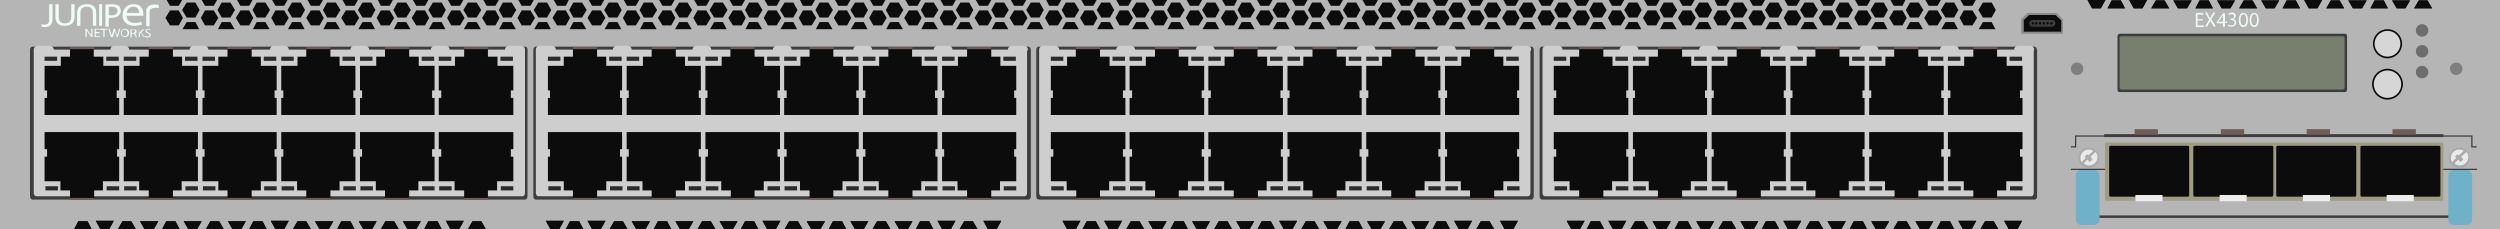 <?xml version="1.0" encoding="utf-8"?>
<!-- Copyright 2022 Virtual Console LLC. All rights reserved. Generator: Adobe Illustrator 26.0.2, SVG Export Plug-In . SVG Version: 6.00 Build 0)  -->
<svg version="1.1" id="Juniper_EX4300" xmlns="http://www.w3.org/2000/svg" xmlns:xlink="http://www.w3.org/1999/xlink" x="0px"
	 y="0px" viewBox="0 0 600 55" style="enable-background:new 0 0 600 55;" xml:space="preserve">
<style type="text/css">
	.st0{fill:#B5B5B5;}
	.st1{fill:#3D3D3D;}
	.st2{fill:#CECECE;}
	.st3{fill:#0C0C0C;}
	.st4{fill:#705D57;}
	.st5{fill:#2B2B2B;}
	.st6{fill:#8D898A;}
	.st7{fill:#7F7F7F;}
	.st8{fill:#787F6F;}
	.st9{fill:#090A0C;}
	.st10{fill:#D6D6D6;}
	.st11{fill:#6D6D6D;}
	.st12{fill:#AAAAAA;}
	.st13{fill:#EAEAEA;}
	.st14{fill:#A09C83;}
	.st15{fill:#EDEDED;}
	.st16{fill:#6FB1C9;}
	.st17{fill:#EFFCF3;}
</style>
<g>
	<rect class="st0" width="600" height="55"/>
	<g>
		<g>
			<g>
				<path class="st1" d="M488.3,11.2H370.1c-0.4,0-0.6,0.4-0.6,0.8v35.1c0,0.5,0.3,0.8,0.6,0.8h118.2c0.4,0,0.6-0.4,0.6-0.8v-35
					C488.9,11.7,488.6,11.2,488.3,11.2z"/>
				<path class="st2" d="M488.2,11.9c0-0.5-0.4-0.9-0.9-0.9h-3c-0.5,0-0.9,0.4-0.9,0.9h-13.3c0-0.5-0.4-0.9-0.9-0.9h-2.7
					c-0.5,0-0.9,0.4-0.9,0.9h-14.8c0-0.5-0.4-0.9-0.9-0.9h-2.7c-0.5,0-0.9,0.4-0.9,0.9h-14.8c0-0.5-0.4-0.9-0.9-0.9H428
					c-0.5,0-0.9,0.4-0.9,0.9h-14.8c0-0.5-0.4-0.9-0.9-0.9h-2.7c-0.5,0-0.9,0.4-0.9,0.9h-14.6c0-0.5-0.4-0.9-0.9-0.9h-2.7
					c-0.5,0-0.9,0.4-0.9,0.9H375c0-0.5-0.4-0.9-0.9-0.9h-3c-0.5,0-0.9,0.4-0.9,0.9v0.4c0,0.1,0,0.1,0,0.2c0,0.1,0,0.1,0,0.2v33.6
					c0,0.5,0.3,0.8,0.6,0.8h116.7c0.4,0,0.6-0.4,0.6-0.8V12.7c0-0.1,0-0.1,0-0.2c0-0.1,0-0.1,0-0.2L488.2,11.9L488.2,11.9
					L488.2,11.9z"/>
			</g>
			<g>
				<g>
					<polygon class="st3" points="390.8,21.7 390.8,15.8 387,15.8 387,13.6 384.8,13.6 384.8,11.6 379,11.6 379,13.6 376.8,13.6 
						376.8,15.8 372.9,15.8 372.9,21.7 373.5,21.7 373.5,23.5 372.9,23.5 372.9,27.6 390.8,27.6 390.8,23.5 390.3,23.5 390.3,21.7 
											"/>
					<rect x="379" y="11.3" class="st4" width="5.8" height="0.5"/>
					<rect x="372.9" y="13.6" class="st5" width="3" height="1"/>
					<rect x="387.7" y="13.6" class="st5" width="3" height="1"/>
				</g>
				<g>
					<polygon class="st3" points="409.7,21.7 409.7,15.8 405.9,15.8 405.9,13.6 403.7,13.6 403.7,11.6 397.9,11.6 397.9,13.6 
						395.7,13.6 395.7,15.8 391.9,15.8 391.9,21.7 392.4,21.7 392.4,23.5 391.9,23.5 391.9,27.6 409.7,27.6 409.7,23.5 409.2,23.5 
						409.2,21.7 					"/>
					<rect x="397.9" y="11.3" class="st4" width="5.8" height="0.5"/>
					<rect x="391.9" y="13.6" class="st5" width="3" height="1"/>
					<rect x="406.6" y="13.6" class="st5" width="3" height="1"/>
				</g>
				<g>
					<polygon class="st3" points="428.6,21.7 428.6,15.8 424.8,15.8 424.8,13.6 422.6,13.6 422.6,11.6 416.8,11.6 416.8,13.6 
						414.6,13.6 414.6,15.8 410.8,15.8 410.8,21.7 411.3,21.7 411.3,23.5 410.8,23.5 410.8,27.6 428.6,27.6 428.6,23.5 428.1,23.5 
						428.1,21.7 					"/>
					<rect x="416.8" y="11.3" class="st4" width="5.8" height="0.5"/>
					<rect x="410.8" y="13.6" class="st5" width="3" height="1"/>
					<rect x="425.5" y="13.6" class="st5" width="3" height="1"/>
				</g>
				<g>
					<polygon class="st3" points="447.5,21.7 447.5,15.8 443.8,15.8 443.8,13.6 441.5,13.6 441.5,11.6 435.7,11.6 435.7,13.6 
						433.6,13.6 433.6,15.8 429.7,15.8 429.7,21.7 430.2,21.7 430.2,23.5 429.7,23.5 429.7,27.6 447.5,27.6 447.5,23.5 447,23.5 
						447,21.7 					"/>
					<rect x="435.7" y="11.3" class="st4" width="5.8" height="0.5"/>
					<rect x="429.7" y="13.6" class="st5" width="3" height="1"/>
					<rect x="444.5" y="13.6" class="st5" width="3" height="1"/>
				</g>
				<g>
					<polygon class="st3" points="466.5,21.7 466.5,15.8 462.7,15.8 462.7,13.6 460.4,13.6 460.4,11.6 454.6,11.6 454.6,13.6 
						452.5,13.6 452.5,15.8 448.6,15.8 448.6,21.7 449.1,21.7 449.1,23.5 448.6,23.5 448.6,27.6 466.5,27.6 466.5,23.5 465.9,23.5 
						465.9,21.7 					"/>
					<rect x="454.6" y="11.3" class="st4" width="5.8" height="0.5"/>
					<rect x="448.6" y="13.6" class="st5" width="3" height="1"/>
					<rect x="463.4" y="13.6" class="st5" width="3" height="1"/>
				</g>
				<g>
					<polygon class="st3" points="485.4,21.7 485.4,15.8 481.6,15.8 481.6,13.6 479.3,13.6 479.3,11.6 473.6,11.6 473.6,13.6 
						471.4,13.6 471.4,15.8 467.5,15.8 467.5,21.7 468.1,21.7 468.1,23.5 467.5,23.5 467.5,27.6 485.4,27.6 485.4,23.5 484.8,23.5 
						484.8,21.7 					"/>
					<rect x="473.6" y="11.3" class="st4" width="5.8" height="0.5"/>
					<rect x="467.5" y="13.6" class="st5" width="3" height="1"/>
					<rect x="482.3" y="13.6" class="st5" width="3" height="1"/>
				</g>
			</g>
			<g>
				<g>
					<polygon class="st3" points="467.5,37.6 467.5,43.5 471.3,43.5 471.3,45.7 473.6,45.7 473.6,47.7 479.3,47.7 479.3,45.7 
						481.5,45.7 481.5,43.5 485.4,43.5 485.4,37.6 484.8,37.6 484.8,35.8 485.4,35.8 485.4,31.7 467.5,31.7 467.5,35.8 468.1,35.8 
						468.1,37.6 					"/>
					<rect x="473.6" y="47.5" class="st4" width="5.8" height="0.5"/>
					<rect x="482.4" y="44.7" class="st5" width="3" height="1"/>
					<rect x="467.6" y="44.7" class="st5" width="3" height="1"/>
				</g>
				<g>
					<polygon class="st3" points="448.6,37.6 448.6,43.5 452.4,43.5 452.4,45.7 454.7,45.7 454.7,47.7 460.4,47.7 460.4,45.7 
						462.6,45.7 462.6,43.5 466.5,43.5 466.5,37.6 465.9,37.6 465.9,35.8 466.5,35.8 466.5,31.7 448.6,31.7 448.6,35.8 449.2,35.8 
						449.2,37.6 					"/>
					<rect x="454.7" y="47.5" class="st4" width="5.8" height="0.5"/>
					<rect x="463.5" y="44.7" class="st5" width="3" height="1"/>
					<rect x="448.7" y="44.7" class="st5" width="3" height="1"/>
				</g>
				<g>
					<polygon class="st3" points="429.7,37.6 429.7,43.5 433.5,43.5 433.5,45.7 435.7,45.7 435.7,47.7 441.5,47.7 441.5,45.7 
						443.7,45.7 443.7,43.5 447.5,43.5 447.5,37.6 447,37.6 447,35.8 447.5,35.8 447.5,31.7 429.7,31.7 429.7,35.8 430.2,35.8 
						430.2,37.6 					"/>
					<rect x="435.7" y="47.5" class="st4" width="5.8" height="0.5"/>
					<rect x="444.6" y="44.7" class="st5" width="3" height="1"/>
					<rect x="429.8" y="44.7" class="st5" width="3" height="1"/>
				</g>
				<g>
					<polygon class="st3" points="410.8,37.6 410.8,43.5 414.6,43.5 414.6,45.7 416.8,45.7 416.8,47.7 422.6,47.7 422.6,45.7 
						424.8,45.7 424.8,43.5 428.6,43.5 428.6,37.6 428.1,37.6 428.1,35.8 428.6,35.8 428.6,31.7 410.8,31.7 410.8,35.8 411.3,35.8 
						411.3,37.6 					"/>
					<rect x="416.8" y="47.5" class="st4" width="5.8" height="0.5"/>
					<rect x="425.7" y="44.7" class="st5" width="3" height="1"/>
					<rect x="410.9" y="44.7" class="st5" width="3" height="1"/>
				</g>
				<g>
					<polygon class="st3" points="391.9,37.6 391.9,43.5 395.7,43.5 395.7,45.7 397.9,45.7 397.9,47.7 403.7,47.7 403.7,45.7 
						405.8,45.7 405.8,43.5 409.7,43.5 409.7,37.6 409.2,37.6 409.2,35.8 409.7,35.8 409.7,31.7 391.9,31.7 391.9,35.8 392.4,35.8 
						392.4,37.6 					"/>
					<rect x="397.9" y="47.5" class="st4" width="5.8" height="0.5"/>
					<rect x="406.7" y="44.7" class="st5" width="3" height="1"/>
					<rect x="392" y="44.7" class="st5" width="3" height="1"/>
				</g>
				<g>
					<polygon class="st3" points="372.9,37.6 372.9,43.5 376.7,43.5 376.7,45.7 379,45.7 379,47.7 384.8,47.7 384.8,45.7 
						386.9,45.7 386.9,43.5 390.8,43.5 390.8,37.6 390.3,37.6 390.3,35.8 390.8,35.8 390.8,31.7 372.9,31.7 372.9,35.8 373.5,35.8 
						373.5,37.6 					"/>
					<rect x="379" y="47.5" class="st4" width="5.8" height="0.5"/>
					<rect x="387.8" y="44.7" class="st5" width="3" height="1"/>
					<rect x="373.1" y="44.7" class="st5" width="3" height="1"/>
				</g>
			</g>
		</g>
		<g>
			<g>
				<path class="st1" d="M367.5,11.2H249.3c-0.4,0-0.6,0.4-0.6,0.8v35.1c0,0.5,0.3,0.8,0.6,0.8h118.2c0.4,0,0.6-0.4,0.6-0.8v-35
					C368.2,11.7,367.9,11.2,367.5,11.2z"/>
				<path class="st2" d="M367.5,11.9c0-0.5-0.4-0.9-0.9-0.9h-3c-0.5,0-0.9,0.4-0.9,0.9h-13.3c0-0.5-0.4-0.9-0.9-0.9h-2.7
					c-0.5,0-0.9,0.4-0.9,0.9h-14.8c0-0.5-0.4-0.9-0.9-0.9h-2.7c-0.5,0-0.9,0.4-0.9,0.9h-14.8c0-0.5-0.4-0.9-0.9-0.9h-2.7
					c-0.5,0-0.9,0.4-0.9,0.9h-14.8c0-0.5-0.4-0.9-0.9-0.9h-2.7c-0.5,0-0.9,0.4-0.9,0.9h-14.6c0-0.5-0.4-0.9-0.9-0.9h-2.7
					c-0.5,0-0.9,0.4-0.9,0.9h-13.7c0-0.5-0.4-0.9-0.9-0.9h-3c-0.5,0-0.9,0.4-0.9,0.9v0.4c0,0.1,0,0.1,0,0.2c0,0.1,0,0.1,0,0.2v33.6
					c0,0.5,0.3,0.8,0.6,0.8h116.7c0.4,0,0.6-0.4,0.6-0.8V12.7c0-0.1,0-0.1,0-0.2c0-0.1,0-0.1,0-0.2L367.5,11.9L367.5,11.9
					L367.5,11.9z"/>
			</g>
			<g>
				<g>
					<polygon class="st3" points="270.1,21.7 270.1,15.8 266.3,15.8 266.3,13.6 264,13.6 264,11.6 258.2,11.6 258.2,13.6 
						256.1,13.6 256.1,15.8 252.2,15.8 252.2,21.7 252.7,21.7 252.7,23.5 252.2,23.5 252.2,27.6 270.1,27.6 270.1,23.5 269.5,23.5 
						269.5,21.7 					"/>
					<rect x="258.2" y="11.3" class="st4" width="5.8" height="0.5"/>
					<rect x="252.2" y="13.6" class="st5" width="3" height="1"/>
					<rect x="267" y="13.6" class="st5" width="3" height="1"/>
				</g>
				<g>
					<polygon class="st3" points="289,21.7 289,15.8 285.2,15.8 285.2,13.6 282.9,13.6 282.9,11.6 277.2,11.6 277.2,13.6 275,13.6 
						275,15.8 271.1,15.8 271.1,21.7 271.7,21.7 271.7,23.5 271.1,23.5 271.1,27.6 289,27.6 289,23.5 288.4,23.5 288.4,21.7 					
						"/>
					<rect x="277.2" y="11.3" class="st4" width="5.8" height="0.5"/>
					<rect x="271.1" y="13.6" class="st5" width="3" height="1"/>
					<rect x="285.9" y="13.6" class="st5" width="3" height="1"/>
				</g>
				<g>
					<polygon class="st3" points="307.9,21.7 307.9,15.8 304.1,15.8 304.1,13.6 301.8,13.6 301.8,11.6 296.1,11.6 296.1,13.6 
						293.9,13.6 293.9,15.8 290,15.8 290,21.7 290.6,21.7 290.6,23.5 290,23.5 290,27.6 307.9,27.6 307.9,23.5 307.3,23.5 
						307.3,21.7 					"/>
					<rect x="296.1" y="11.3" class="st4" width="5.8" height="0.5"/>
					<rect x="290" y="13.6" class="st5" width="3" height="1"/>
					<rect x="304.8" y="13.6" class="st5" width="3" height="1"/>
				</g>
				<g>
					<polygon class="st3" points="326.8,21.7 326.8,15.8 323,15.8 323,13.6 320.8,13.6 320.8,11.6 315,11.6 315,13.6 312.8,13.6 
						312.8,15.8 309,15.8 309,21.7 309.5,21.7 309.5,23.5 309,23.5 309,27.6 326.8,27.6 326.8,23.5 326.3,23.5 326.3,21.7 					"/>
					<rect x="315" y="11.3" class="st4" width="5.8" height="0.5"/>
					<rect x="309" y="13.6" class="st5" width="3" height="1"/>
					<rect x="323.7" y="13.6" class="st5" width="3" height="1"/>
				</g>
				<g>
					<polygon class="st3" points="345.7,21.7 345.7,15.8 341.9,15.8 341.9,13.6 339.7,13.6 339.7,11.6 333.9,11.6 333.9,13.6 
						331.7,13.6 331.7,15.8 327.9,15.8 327.9,21.7 328.4,21.7 328.4,23.5 327.9,23.5 327.9,27.6 345.7,27.6 345.7,23.5 345.2,23.5 
						345.2,21.7 					"/>
					<rect x="333.9" y="11.3" class="st4" width="5.8" height="0.5"/>
					<rect x="327.9" y="13.6" class="st5" width="3" height="1"/>
					<rect x="342.6" y="13.6" class="st5" width="3" height="1"/>
				</g>
				<g>
					<polygon class="st3" points="364.6,21.7 364.6,15.8 360.8,15.8 360.8,13.6 358.6,13.6 358.6,11.6 352.8,11.6 352.8,13.6 
						350.7,13.6 350.7,15.8 346.8,15.8 346.8,21.7 347.3,21.7 347.3,23.5 346.8,23.5 346.8,27.6 364.6,27.6 364.6,23.5 364.1,23.5 
						364.1,21.7 					"/>
					<rect x="352.8" y="11.3" class="st4" width="5.8" height="0.5"/>
					<rect x="346.8" y="13.6" class="st5" width="3" height="1"/>
					<rect x="361.5" y="13.6" class="st5" width="3" height="1"/>
				</g>
			</g>
			<g>
				<g>
					<polygon class="st3" points="346.8,37.6 346.8,43.5 350.6,43.5 350.6,45.7 352.8,45.7 352.8,47.7 358.6,47.7 358.6,45.7 
						360.8,45.7 360.8,43.5 364.6,43.5 364.6,37.6 364.1,37.6 364.1,35.8 364.6,35.8 364.6,31.7 346.8,31.7 346.8,35.8 347.3,35.8 
						347.3,37.6 					"/>
					<rect x="352.8" y="47.5" class="st4" width="5.8" height="0.5"/>
					<rect x="361.7" y="44.7" class="st5" width="3" height="1"/>
					<rect x="346.9" y="44.7" class="st5" width="3" height="1"/>
				</g>
				<g>
					<polygon class="st3" points="327.9,37.6 327.9,43.5 331.7,43.5 331.7,45.7 333.9,45.7 333.9,47.7 339.7,47.7 339.7,45.7 
						341.9,45.7 341.9,43.5 345.7,43.5 345.7,37.6 345.2,37.6 345.2,35.8 345.7,35.8 345.7,31.7 327.9,31.7 327.9,35.8 328.4,35.8 
						328.4,37.6 					"/>
					<rect x="333.9" y="47.5" class="st4" width="5.8" height="0.5"/>
					<rect x="342.8" y="44.7" class="st5" width="3" height="1"/>
					<rect x="328" y="44.7" class="st5" width="3" height="1"/>
				</g>
				<g>
					<polygon class="st3" points="309,37.6 309,43.5 312.8,43.5 312.8,45.7 315,45.7 315,47.7 320.8,47.7 320.8,45.7 322.9,45.7 
						322.9,43.5 326.8,43.5 326.8,37.6 326.3,37.6 326.3,35.8 326.8,35.8 326.8,31.7 309,31.7 309,35.8 309.5,35.8 309.5,37.6 					
						"/>
					<rect x="315" y="47.5" class="st4" width="5.8" height="0.5"/>
					<rect x="323.8" y="44.7" class="st5" width="3" height="1"/>
					<rect x="309.1" y="44.7" class="st5" width="3" height="1"/>
				</g>
				<g>
					<polygon class="st3" points="290,37.6 290,43.5 293.8,43.5 293.8,45.7 296.1,45.7 296.1,47.7 301.9,47.7 301.9,45.7 304,45.7 
						304,43.5 307.9,43.5 307.9,37.6 307.4,37.6 307.4,35.8 307.9,35.8 307.9,31.7 290,31.7 290,35.8 290.6,35.8 290.6,37.6 					
						"/>
					<rect x="296.1" y="47.5" class="st4" width="5.8" height="0.5"/>
					<rect x="304.9" y="44.7" class="st5" width="3" height="1"/>
					<rect x="290.2" y="44.7" class="st5" width="3" height="1"/>
				</g>
				<g>
					<polygon class="st3" points="271.1,37.6 271.1,43.5 274.9,43.5 274.9,45.7 277.2,45.7 277.2,47.7 282.9,47.7 282.9,45.7 
						285.1,45.7 285.1,43.5 289,43.5 289,37.6 288.4,37.6 288.4,35.8 289,35.8 289,31.7 271.1,31.7 271.1,35.8 271.7,35.8 
						271.7,37.6 					"/>
					<rect x="277.2" y="47.5" class="st4" width="5.8" height="0.5"/>
					<rect x="286" y="44.7" class="st5" width="3" height="1"/>
					<rect x="271.2" y="44.7" class="st5" width="3" height="1"/>
				</g>
				<g>
					<polygon class="st3" points="252.2,37.6 252.2,43.5 256,43.5 256,45.7 258.3,45.7 258.3,47.7 264,47.7 264,45.7 266.2,45.7 
						266.2,43.5 270.1,43.5 270.1,37.6 269.5,37.6 269.5,35.8 270.1,35.8 270.1,31.7 252.2,31.7 252.2,35.8 252.8,35.8 252.8,37.6 
											"/>
					<rect x="258.3" y="47.5" class="st4" width="5.8" height="0.5"/>
					<rect x="267.1" y="44.7" class="st5" width="3" height="1"/>
					<rect x="252.3" y="44.7" class="st5" width="3" height="1"/>
				</g>
			</g>
		</g>
		<g>
			<g>
				<path class="st1" d="M246.8,11.2H128.6c-0.4,0-0.6,0.4-0.6,0.8v35.1c0,0.5,0.3,0.8,0.6,0.8h118.2c0.4,0,0.6-0.4,0.6-0.8v-35
					C247.4,11.7,247.2,11.2,246.8,11.2z"/>
				<path class="st2" d="M246.7,11.9c0-0.5-0.4-0.9-0.9-0.9h-3c-0.5,0-0.9,0.4-0.9,0.9h-13.3c0-0.5-0.4-0.9-0.9-0.9H225
					c-0.5,0-0.9,0.4-0.9,0.9h-14.8c0-0.5-0.4-0.9-0.9-0.9h-2.7c-0.5,0-0.9,0.4-0.9,0.9H190c0-0.5-0.4-0.9-0.9-0.9h-2.7
					c-0.5,0-0.9,0.4-0.9,0.9h-14.8c0-0.5-0.4-0.9-0.9-0.9h-2.7c-0.5,0-0.9,0.4-0.9,0.9h-14.6c0-0.5-0.4-0.9-0.9-0.9H148
					c-0.5,0-0.9,0.4-0.9,0.9h-13.7c0-0.5-0.4-0.9-0.9-0.9h-3c-0.5,0-0.9,0.4-0.9,0.9v0.4c0,0.1,0,0.1,0,0.2c0,0.1,0,0.1,0,0.2v33.6
					c0,0.5,0.3,0.8,0.6,0.8h116.7c0.4,0,0.6-0.4,0.6-0.8V12.7c0-0.1,0-0.1,0-0.2c0-0.1,0-0.1,0-0.2L246.7,11.9L246.7,11.9
					L246.7,11.9z"/>
			</g>
			<g>
				<g>
					<polygon class="st3" points="149.3,21.7 149.3,15.8 145.5,15.8 145.5,13.6 143.3,13.6 143.3,11.6 137.5,11.6 137.5,13.6 
						135.3,13.6 135.3,15.8 131.5,15.8 131.5,21.7 132,21.7 132,23.5 131.5,23.5 131.5,27.6 149.3,27.6 149.3,23.5 148.8,23.5 
						148.8,21.7 					"/>
					<rect x="137.5" y="11.3" class="st4" width="5.8" height="0.5"/>
					<rect x="131.5" y="13.6" class="st5" width="3" height="1"/>
					<rect x="146.2" y="13.6" class="st5" width="3" height="1"/>
				</g>
				<g>
					<polygon class="st3" points="168.2,21.7 168.2,15.8 164.4,15.8 164.4,13.6 162.2,13.6 162.2,11.6 156.4,11.6 156.4,13.6 
						154.3,13.6 154.3,15.8 150.4,15.8 150.4,21.7 150.9,21.7 150.9,23.5 150.4,23.5 150.4,27.6 168.2,27.6 168.2,23.5 167.7,23.5 
						167.7,21.7 					"/>
					<rect x="156.4" y="11.3" class="st4" width="5.8" height="0.5"/>
					<rect x="150.4" y="13.6" class="st5" width="3" height="1"/>
					<rect x="165.1" y="13.6" class="st5" width="3" height="1"/>
				</g>
				<g>
					<polygon class="st3" points="187.2,21.7 187.2,15.8 183.4,15.8 183.4,13.6 181.1,13.6 181.1,11.6 175.3,11.6 175.3,13.6 
						173.2,13.6 173.2,15.8 169.3,15.8 169.3,21.7 169.8,21.7 169.8,23.5 169.3,23.5 169.3,27.6 187.2,27.6 187.2,23.5 186.6,23.5 
						186.6,21.7 					"/>
					<rect x="175.3" y="11.3" class="st4" width="5.8" height="0.5"/>
					<rect x="169.3" y="13.6" class="st5" width="3" height="1"/>
					<rect x="184.1" y="13.6" class="st5" width="3" height="1"/>
				</g>
				<g>
					<polygon class="st3" points="206.1,21.7 206.1,15.8 202.3,15.8 202.3,13.6 200,13.6 200,11.6 194.3,11.6 194.3,13.6 
						192.1,13.6 192.1,15.8 188.2,15.8 188.2,21.7 188.8,21.7 188.8,23.5 188.2,23.5 188.2,27.6 206.1,27.6 206.1,23.5 205.5,23.5 
						205.5,21.7 					"/>
					<rect x="194.3" y="11.3" class="st4" width="5.8" height="0.5"/>
					<rect x="188.2" y="13.6" class="st5" width="3" height="1"/>
					<rect x="203" y="13.6" class="st5" width="3" height="1"/>
				</g>
				<g>
					<polygon class="st3" points="225,21.7 225,15.8 221.2,15.8 221.2,13.6 218.9,13.6 218.9,11.6 213.2,11.6 213.2,13.6 211,13.6 
						211,15.8 207.1,15.8 207.1,21.7 207.7,21.7 207.7,23.5 207.1,23.5 207.1,27.6 225,27.6 225,23.5 224.4,23.5 224.4,21.7 					
						"/>
					<rect x="213.2" y="11.3" class="st4" width="5.8" height="0.5"/>
					<rect x="207.1" y="13.6" class="st5" width="3" height="1"/>
					<rect x="221.9" y="13.6" class="st5" width="3" height="1"/>
				</g>
				<g>
					<polygon class="st3" points="243.9,21.7 243.9,15.8 240.1,15.8 240.1,13.6 237.9,13.6 237.9,11.6 232.1,11.6 232.1,13.6 
						229.9,13.6 229.9,15.8 226.1,15.8 226.1,21.7 226.6,21.7 226.6,23.5 226.1,23.5 226.1,27.6 243.9,27.6 243.9,23.5 243.4,23.5 
						243.4,21.7 					"/>
					<rect x="232.1" y="11.3" class="st4" width="5.8" height="0.5"/>
					<rect x="226.1" y="13.6" class="st5" width="3" height="1"/>
					<rect x="240.8" y="13.6" class="st5" width="3" height="1"/>
				</g>
			</g>
			<g>
				<g>
					<polygon class="st3" points="226.1,37.6 226.1,43.5 229.8,43.5 229.8,45.7 232.1,45.7 232.1,47.7 237.9,47.7 237.9,45.7 
						240,45.7 240,43.5 243.9,43.5 243.9,37.6 243.4,37.6 243.4,35.8 243.9,35.8 243.9,31.7 226.1,31.7 226.1,35.8 226.6,35.8 
						226.6,37.6 					"/>
					<rect x="232.1" y="47.5" class="st4" width="5.8" height="0.5"/>
					<rect x="240.9" y="44.7" class="st5" width="3" height="1"/>
					<rect x="226.2" y="44.7" class="st5" width="3" height="1"/>
				</g>
				<g>
					<polygon class="st3" points="207.1,37.6 207.1,43.5 210.9,43.5 210.9,45.7 213.2,45.7 213.2,47.7 219,47.7 219,45.7 
						221.1,45.7 221.1,43.5 225,43.5 225,37.6 224.5,37.6 224.5,35.8 225,35.8 225,31.7 207.1,31.7 207.1,35.8 207.7,35.8 
						207.7,37.6 					"/>
					<rect x="213.2" y="47.5" class="st4" width="5.8" height="0.5"/>
					<rect x="222" y="44.7" class="st5" width="3" height="1"/>
					<rect x="207.3" y="44.7" class="st5" width="3" height="1"/>
				</g>
				<g>
					<polygon class="st3" points="188.2,37.6 188.2,43.5 192,43.5 192,45.7 194.3,45.7 194.3,47.7 200,47.7 200,45.7 202.2,45.7 
						202.2,43.5 206.1,43.5 206.1,37.6 205.5,37.6 205.5,35.8 206.1,35.8 206.1,31.7 188.2,31.7 188.2,35.8 188.8,35.8 188.8,37.6 
											"/>
					<rect x="194.3" y="47.5" class="st4" width="5.8" height="0.5"/>
					<rect x="203.1" y="44.7" class="st5" width="3" height="1"/>
					<rect x="188.3" y="44.7" class="st5" width="3" height="1"/>
				</g>
				<g>
					<polygon class="st3" points="169.3,37.6 169.3,43.5 173.1,43.5 173.1,45.7 175.4,45.7 175.4,47.7 181.1,47.7 181.1,45.7 
						183.3,45.7 183.3,43.5 187.2,43.5 187.2,37.6 186.6,37.6 186.6,35.8 187.2,35.8 187.2,31.7 169.3,31.7 169.3,35.8 169.9,35.8 
						169.9,37.6 					"/>
					<rect x="175.4" y="47.5" class="st4" width="5.8" height="0.5"/>
					<rect x="184.2" y="44.7" class="st5" width="3" height="1"/>
					<rect x="169.4" y="44.7" class="st5" width="3" height="1"/>
				</g>
				<g>
					<polygon class="st3" points="150.4,37.6 150.4,43.5 154.2,43.5 154.2,45.7 156.4,45.7 156.4,47.7 162.2,47.7 162.2,45.7 
						164.4,45.7 164.4,43.5 168.2,43.5 168.2,37.6 167.7,37.6 167.7,35.8 168.2,35.8 168.2,31.7 150.4,31.7 150.4,35.8 150.9,35.8 
						150.9,37.6 					"/>
					<rect x="156.4" y="47.5" class="st4" width="5.8" height="0.5"/>
					<rect x="165.3" y="44.7" class="st5" width="3" height="1"/>
					<rect x="150.5" y="44.7" class="st5" width="3" height="1"/>
				</g>
				<g>
					<polygon class="st3" points="131.5,37.6 131.5,43.5 135.3,43.5 135.3,45.7 137.5,45.7 137.5,47.7 143.3,47.7 143.3,45.7 
						145.5,45.7 145.5,43.5 149.3,43.5 149.3,37.6 148.8,37.6 148.8,35.8 149.3,35.8 149.3,31.7 131.5,31.7 131.5,35.8 132,35.8 
						132,37.6 					"/>
					<rect x="137.5" y="47.5" class="st4" width="5.8" height="0.5"/>
					<rect x="146.4" y="44.7" class="st5" width="3" height="1"/>
					<rect x="131.6" y="44.7" class="st5" width="3" height="1"/>
				</g>
			</g>
		</g>
		<g>
			<g>
				<path class="st1" d="M126.1,11.2H7.8c-0.4,0-0.6,0.4-0.6,0.8v35.1c0,0.5,0.3,0.8,0.6,0.8H126c0.4,0,0.6-0.4,0.6-0.8v-35
					C126.7,11.7,126.4,11.2,126.1,11.2z"/>
				<path class="st2" d="M126,11.9c0-0.5-0.4-0.9-0.9-0.9h-3c-0.5,0-0.9,0.4-0.9,0.9h-13.3c0-0.5-0.4-0.9-0.9-0.9h-2.7
					c-0.5,0-0.9,0.4-0.9,0.9H88.6c0-0.5-0.4-0.9-0.9-0.9H85c-0.5,0-0.9,0.4-0.9,0.9H69.3c0-0.5-0.4-0.9-0.9-0.9h-2.7
					c-0.5,0-0.9,0.4-0.9,0.9H50c0-0.5-0.4-0.9-0.9-0.9h-2.7c-0.5,0-0.9,0.4-0.9,0.9H31c0-0.5-0.4-0.9-0.9-0.9h-2.7
					c-0.5,0-0.9,0.4-0.9,0.9H12.9c0-0.5-0.4-0.9-0.9-0.9H9c-0.5,0-0.9,0.4-0.9,0.9v0.4c0,0.1,0,0.1,0,0.2c0,0.1,0,0.1,0,0.2v33.6
					c0,0.5,0.3,0.8,0.6,0.8h116.7c0.4,0,0.6-0.4,0.6-0.8V12.7c0-0.1,0-0.1,0-0.2c0-0.1,0-0.1,0-0.2L126,11.9L126,11.9L126,11.9z"/>
			</g>
			<g>
				<g>
					<polygon class="st3" points="28.6,21.7 28.6,15.8 24.8,15.8 24.8,13.6 22.5,13.6 22.5,11.6 16.8,11.6 16.8,13.6 14.6,13.6 
						14.6,15.8 10.7,15.8 10.7,21.7 11.3,21.7 11.3,23.5 10.7,23.5 10.7,27.6 28.6,27.6 28.6,23.5 28,23.5 28,21.7 					"/>
					<rect x="16.8" y="11.3" class="st4" width="5.8" height="0.5"/>
					<rect x="10.7" y="13.6" class="st5" width="3" height="1"/>
					<rect x="25.5" y="13.6" class="st5" width="3" height="1"/>
				</g>
				<g>
					<polygon class="st3" points="47.5,21.7 47.5,15.8 43.7,15.8 43.7,13.6 41.5,13.6 41.5,11.6 35.7,11.6 35.7,13.6 33.5,13.6 
						33.5,15.8 29.7,15.8 29.7,21.7 30.2,21.7 30.2,23.5 29.7,23.5 29.7,27.6 47.5,27.6 47.5,23.5 47,23.5 47,21.7 					"/>
					<rect x="35.7" y="11.3" class="st4" width="5.8" height="0.5"/>
					<rect x="29.7" y="13.6" class="st5" width="3" height="1"/>
					<rect x="44.4" y="13.6" class="st5" width="3" height="1"/>
				</g>
				<g>
					<polygon class="st3" points="66.4,21.7 66.4,15.8 62.6,15.8 62.6,13.6 60.4,13.6 60.4,11.6 54.6,11.6 54.6,13.6 52.4,13.6 
						52.4,15.8 48.6,15.8 48.6,21.7 49.1,21.7 49.1,23.5 48.6,23.5 48.6,27.6 66.4,27.6 66.4,23.5 65.9,23.5 65.9,21.7 					"/>
					<rect x="54.6" y="11.3" class="st4" width="5.8" height="0.5"/>
					<rect x="48.6" y="13.6" class="st5" width="3" height="1"/>
					<rect x="63.3" y="13.6" class="st5" width="3" height="1"/>
				</g>
				<g>
					<polygon class="st3" points="85.3,21.7 85.3,15.8 81.5,15.8 81.5,13.6 79.3,13.6 79.3,11.6 73.5,11.6 73.5,13.6 71.4,13.6 
						71.4,15.8 67.5,15.8 67.5,21.7 68,21.7 68,23.5 67.5,23.5 67.5,27.6 85.3,27.6 85.3,23.5 84.8,23.5 84.8,21.7 					"/>
					<rect x="73.5" y="11.3" class="st4" width="5.8" height="0.5"/>
					<rect x="67.5" y="13.6" class="st5" width="3" height="1"/>
					<rect x="82.2" y="13.6" class="st5" width="3" height="1"/>
				</g>
				<g>
					<polygon class="st3" points="104.3,21.7 104.3,15.8 100.5,15.8 100.5,13.6 98.2,13.6 98.2,11.6 92.4,11.6 92.4,13.6 90.3,13.6 
						90.3,15.8 86.4,15.8 86.4,21.7 86.9,21.7 86.9,23.5 86.4,23.5 86.4,27.6 104.3,27.6 104.3,23.5 103.7,23.5 103.7,21.7 					"/>
					<rect x="92.4" y="11.3" class="st4" width="5.8" height="0.5"/>
					<rect x="86.4" y="13.6" class="st5" width="3" height="1"/>
					<rect x="101.2" y="13.6" class="st5" width="3" height="1"/>
				</g>
				<g>
					<polygon class="st3" points="123.2,21.7 123.2,15.8 119.4,15.8 119.4,13.6 117.1,13.6 117.1,11.6 111.4,11.6 111.4,13.6 
						109.2,13.6 109.2,15.8 105.3,15.8 105.3,21.7 105.9,21.7 105.9,23.5 105.3,23.5 105.3,27.6 123.2,27.6 123.2,23.5 122.6,23.5 
						122.6,21.7 					"/>
					<rect x="111.4" y="11.3" class="st4" width="5.8" height="0.5"/>
					<rect x="105.3" y="13.6" class="st5" width="3" height="1"/>
					<rect x="120.1" y="13.6" class="st5" width="3" height="1"/>
				</g>
			</g>
			<g>
				<g>
					<polygon class="st3" points="105.3,37.6 105.3,43.5 109.1,43.5 109.1,45.7 111.4,45.7 111.4,47.7 117.1,47.7 117.1,45.7 
						119.3,45.7 119.3,43.5 123.2,43.5 123.2,37.6 122.6,37.6 122.6,35.8 123.2,35.8 123.2,31.7 105.3,31.7 105.3,35.8 105.9,35.8 
						105.9,37.6 					"/>
					<rect x="111.4" y="47.5" class="st4" width="5.8" height="0.5"/>
					<rect x="120.2" y="44.7" class="st5" width="3" height="1"/>
					<rect x="105.4" y="44.7" class="st5" width="3" height="1"/>
				</g>
				<g>
					<polygon class="st3" points="86.4,37.6 86.4,43.5 90.2,43.5 90.2,45.7 92.4,45.7 92.4,47.7 98.2,47.7 98.2,45.7 100.4,45.7 
						100.4,43.5 104.3,43.5 104.3,37.6 103.7,37.6 103.7,35.8 104.3,35.8 104.3,31.7 86.4,31.7 86.4,35.8 86.9,35.8 86.9,37.6 					
						"/>
					<rect x="92.4" y="47.5" class="st4" width="5.8" height="0.5"/>
					<rect x="101.3" y="44.7" class="st5" width="3" height="1"/>
					<rect x="86.5" y="44.7" class="st5" width="3" height="1"/>
				</g>
				<g>
					<polygon class="st3" points="67.5,37.6 67.5,43.5 71.3,43.5 71.3,45.7 73.5,45.7 73.5,47.7 79.3,47.7 79.3,45.7 81.5,45.7 
						81.5,43.5 85.3,43.5 85.3,37.6 84.8,37.6 84.8,35.8 85.3,35.8 85.3,31.7 67.5,31.7 67.5,35.8 68,35.8 68,37.6 					"/>
					<rect x="73.5" y="47.5" class="st4" width="5.8" height="0.5"/>
					<rect x="82.4" y="44.7" class="st5" width="3" height="1"/>
					<rect x="67.6" y="44.7" class="st5" width="3" height="1"/>
				</g>
				<g>
					<polygon class="st3" points="48.6,37.6 48.6,43.5 52.4,43.5 52.4,45.7 54.6,45.7 54.6,47.7 60.4,47.7 60.4,45.7 62.6,45.7 
						62.6,43.5 66.4,43.5 66.4,37.6 65.9,37.6 65.9,35.8 66.4,35.8 66.4,31.7 48.6,31.7 48.6,35.8 49.1,35.8 49.1,37.6 					"/>
					<rect x="54.6" y="47.5" class="st4" width="5.8" height="0.5"/>
					<rect x="63.4" y="44.7" class="st5" width="3" height="1"/>
					<rect x="48.7" y="44.7" class="st5" width="3" height="1"/>
				</g>
				<g>
					<polygon class="st3" points="29.7,37.6 29.7,43.5 33.4,43.5 33.4,45.7 35.7,45.7 35.7,47.7 41.5,47.7 41.5,45.7 43.6,45.7 
						43.6,43.5 47.5,43.5 47.5,37.6 47,37.6 47,35.8 47.5,35.8 47.5,31.7 29.7,31.7 29.7,35.8 30.2,35.8 30.2,37.6 					"/>
					<rect x="35.7" y="47.5" class="st4" width="5.8" height="0.5"/>
					<rect x="44.5" y="44.7" class="st5" width="3" height="1"/>
					<rect x="29.8" y="44.7" class="st5" width="3" height="1"/>
				</g>
				<g>
					<polygon class="st3" points="10.7,37.6 10.7,43.5 14.5,43.5 14.5,45.7 16.8,45.7 16.8,47.7 22.6,47.7 22.6,45.7 24.7,45.7 
						24.7,43.5 28.6,43.5 28.6,37.6 28.1,37.6 28.1,35.8 28.6,35.8 28.6,31.7 10.7,31.7 10.7,35.8 11.3,35.8 11.3,37.6 					"/>
					<rect x="16.8" y="47.5" class="st4" width="5.8" height="0.5"/>
					<rect x="25.6" y="44.7" class="st5" width="3" height="1"/>
					<rect x="10.9" y="44.7" class="st5" width="3" height="1"/>
				</g>
			</g>
		</g>
	</g>
	<g>
		<g>
			<g>
				<polygon class="st3" points="50.5,53.1 49.4,55 53.7,55 52.6,53.1 				"/>
				<polygon class="st3" points="50.5,53.1 49.4,55 53.7,55 52.6,53.1 				"/>
			</g>
			<g>
				<polygon class="st3" points="39.9,53.1 38.9,55 43.1,55 42.1,53.1 				"/>
				<polygon class="st3" points="39.9,53.1 38.9,55 43.1,55 42.1,53.1 				"/>
			</g>
			<g>
				<polygon class="st3" points="29.4,53.1 28.3,55 32.6,55 31.5,53.1 				"/>
				<polygon class="st3" points="29.4,53.1 28.3,55 32.6,55 31.5,53.1 				"/>
			</g>
			<g>
				<polygon class="st3" points="18.8,53.1 17.8,55 22,55 21,53.1 				"/>
				<polygon class="st3" points="18.8,53.1 17.8,55 22,55 21,53.1 				"/>
			</g>
			<g>
				<polygon class="st3" points="55.8,55 57.9,55 59,53.1 54.7,53.1 				"/>
				<polygon class="st3" points="55.8,55 57.9,55 59,53.1 54.7,53.1 				"/>
			</g>
			<g>
				<polygon class="st3" points="45.2,55 47.3,55 48.4,53.1 44.1,53.1 				"/>
				<polygon class="st3" points="45.2,55 47.3,55 48.4,53.1 44.1,53.1 				"/>
			</g>
			<g>
				<polygon class="st3" points="34.7,55 36.9,55 38,53.1 33.6,53.1 				"/>
				<polygon class="st3" points="34.7,55 36.9,55 38,53.1 33.6,53.1 				"/>
			</g>
			<g>
				<polygon class="st3" points="24.1,55 26.2,55 27.3,53 23,53 				"/>
				<polygon class="st3" points="24.1,55 26.2,55 27.3,53 23,53 				"/>
			</g>
		</g>
		<g>
			<g>
				<polygon class="st3" points="92.5,53.1 91.4,55 95.7,55 94.6,53.1 				"/>
				<polygon class="st3" points="92.5,53.1 91.4,55 95.7,55 94.6,53.1 				"/>
			</g>
			<g>
				<polygon class="st3" points="81.9,53.1 80.9,55 85.1,55 84.1,53.1 				"/>
				<polygon class="st3" points="81.9,53.1 80.9,55 85.1,55 84.1,53.1 				"/>
			</g>
			<g>
				<polygon class="st3" points="71.4,53.1 70.3,55 74.6,55 73.5,53.1 				"/>
				<polygon class="st3" points="71.4,53.1 70.3,55 74.6,55 73.5,53.1 				"/>
			</g>
			<g>
				<polygon class="st3" points="60.8,53.1 59.8,55 64,55 63,53.1 				"/>
				<polygon class="st3" points="60.8,53.1 59.8,55 64,55 63,53.1 				"/>
			</g>
			<g>
				<polygon class="st3" points="97.8,55 99.9,55 101,53.1 96.7,53.1 				"/>
				<polygon class="st3" points="97.8,55 99.9,55 101,53.1 96.7,53.1 				"/>
			</g>
			<g>
				<polygon class="st3" points="87.2,55 89.3,55 90.4,53.1 86.1,53.1 				"/>
				<polygon class="st3" points="87.2,55 89.3,55 90.4,53.1 86.1,53.1 				"/>
			</g>
			<g>
				<polygon class="st3" points="76.7,55 78.9,55 80,53.1 75.6,53.1 				"/>
				<polygon class="st3" points="76.7,55 78.9,55 80,53.1 75.6,53.1 				"/>
			</g>
			<g>
				<polygon class="st3" points="66.1,55 68.2,55 69.3,53 65,53 				"/>
				<polygon class="st3" points="66.1,55 68.2,55 69.3,53 65,53 				"/>
			</g>
		</g>
		<g>
			<polygon class="st3" points="113.4,53.1 112.3,55 116.6,55 115.5,53.1 			"/>
			<polygon class="st3" points="113.4,53.1 112.3,55 116.6,55 115.5,53.1 			"/>
		</g>
		<g>
			<polygon class="st3" points="102.8,53.1 101.8,55 106,55 105,53.1 			"/>
			<polygon class="st3" points="102.8,53.1 101.8,55 106,55 105,53.1 			"/>
		</g>
		<g>
			<polygon class="st3" points="108.1,55 110.2,55 111.3,53 107,53 			"/>
			<polygon class="st3" points="108.1,55 110.2,55 111.3,53 107,53 			"/>
		</g>
	</g>
	<g>
		<g>
			<g>
				<g>
					<polygon class="st3" points="168.5,53.1 167.4,55 171.7,55 170.6,53.1 					"/>
					<polygon class="st3" points="168.5,53.1 167.4,55 171.7,55 170.6,53.1 					"/>
				</g>
				<g>
					<polygon class="st3" points="157.9,53.1 156.9,55 161.1,55 160.1,53.1 					"/>
					<polygon class="st3" points="157.9,53.1 156.9,55 161.1,55 160.1,53.1 					"/>
				</g>
				<g>
					<polygon class="st3" points="147.4,53.1 146.3,55 150.6,55 149.5,53.1 					"/>
					<polygon class="st3" points="147.4,53.1 146.3,55 150.6,55 149.5,53.1 					"/>
				</g>
				<g>
					<polygon class="st3" points="136.8,53.1 135.8,55 140,55 139,53.1 					"/>
					<polygon class="st3" points="136.8,53.1 135.8,55 140,55 139,53.1 					"/>
				</g>
				<g>
					<polygon class="st3" points="173.8,55 175.9,55 177,53.1 172.7,53.1 					"/>
					<polygon class="st3" points="173.8,55 175.9,55 177,53.1 172.7,53.1 					"/>
				</g>
				<g>
					<polygon class="st3" points="163.2,55 165.3,55 166.4,53.1 162.1,53.1 					"/>
					<polygon class="st3" points="163.2,55 165.3,55 166.4,53.1 162.1,53.1 					"/>
				</g>
				<g>
					<polygon class="st3" points="152.7,55 154.9,55 156,53.1 151.6,53.1 					"/>
					<polygon class="st3" points="152.7,55 154.9,55 156,53.1 151.6,53.1 					"/>
				</g>
				<g>
					<polygon class="st3" points="142.1,55 144.2,55 145.3,53 141,53 					"/>
					<polygon class="st3" points="142.1,55 144.2,55 145.3,53 141,53 					"/>
				</g>
			</g>
			<g>
				<g>
					<polygon class="st3" points="210.5,53.1 209.4,55 213.7,55 212.6,53.1 					"/>
					<polygon class="st3" points="210.5,53.1 209.4,55 213.7,55 212.6,53.1 					"/>
				</g>
				<g>
					<polygon class="st3" points="199.9,53.1 198.9,55 203.1,55 202.1,53.1 					"/>
					<polygon class="st3" points="199.9,53.1 198.9,55 203.1,55 202.1,53.1 					"/>
				</g>
				<g>
					<polygon class="st3" points="189.4,53.1 188.3,55 192.6,55 191.5,53.1 					"/>
					<polygon class="st3" points="189.4,53.1 188.3,55 192.6,55 191.5,53.1 					"/>
				</g>
				<g>
					<polygon class="st3" points="178.8,53.1 177.8,55 182,55 181,53.1 					"/>
					<polygon class="st3" points="178.8,53.1 177.8,55 182,55 181,53.1 					"/>
				</g>
				<g>
					<polygon class="st3" points="215.8,55 217.9,55 219,53.1 214.7,53.1 					"/>
					<polygon class="st3" points="215.8,55 217.9,55 219,53.1 214.7,53.1 					"/>
				</g>
				<g>
					<polygon class="st3" points="205.2,55 207.3,55 208.4,53.1 204.1,53.1 					"/>
					<polygon class="st3" points="205.2,55 207.3,55 208.4,53.1 204.1,53.1 					"/>
				</g>
				<g>
					<polygon class="st3" points="194.7,55 196.9,55 198,53.1 193.6,53.1 					"/>
					<polygon class="st3" points="194.7,55 196.9,55 198,53.1 193.6,53.1 					"/>
				</g>
				<g>
					<polygon class="st3" points="184.1,55 186.2,55 187.3,53 183,53 					"/>
					<polygon class="st3" points="184.1,55 186.2,55 187.3,53 183,53 					"/>
				</g>
			</g>
			<g>
				<polygon class="st3" points="231.4,53.1 230.3,55 234.6,55 233.5,53.1 				"/>
				<polygon class="st3" points="231.4,53.1 230.3,55 234.6,55 233.5,53.1 				"/>
			</g>
			<g>
				<polygon class="st3" points="220.8,53.1 219.8,55 224,55 223,53.1 				"/>
				<polygon class="st3" points="220.8,53.1 219.8,55 224,55 223,53.1 				"/>
			</g>
			<g>
				<polygon class="st3" points="226.1,55 228.2,55 229.3,53 225,53 				"/>
				<polygon class="st3" points="226.1,55 228.2,55 229.3,53 225,53 				"/>
			</g>
		</g>
		<g>
			<polygon class="st3" points="132.1,55 134.2,55 135.3,53 131,53 			"/>
			<polygon class="st3" points="132.1,55 134.2,55 135.3,53 131,53 			"/>
		</g>
		<g>
			<polygon class="st3" points="237.1,55 239.2,55 240.3,53 236,53 			"/>
			<polygon class="st3" points="237.1,55 239.2,55 240.3,53 236,53 			"/>
		</g>
	</g>
	<g>
		<g>
			<g>
				<g>
					<polygon class="st3" points="292.5,53.1 291.4,55 295.7,55 294.6,53.1 					"/>
					<polygon class="st3" points="292.5,53.1 291.4,55 295.7,55 294.6,53.1 					"/>
				</g>
				<g>
					<polygon class="st3" points="281.9,53.1 280.9,55 285.1,55 284.1,53.1 					"/>
					<polygon class="st3" points="281.9,53.1 280.9,55 285.1,55 284.1,53.1 					"/>
				</g>
				<g>
					<polygon class="st3" points="271.4,53.1 270.3,55 274.6,55 273.5,53.1 					"/>
					<polygon class="st3" points="271.4,53.1 270.3,55 274.6,55 273.5,53.1 					"/>
				</g>
				<g>
					<polygon class="st3" points="260.8,53.1 259.8,55 264,55 263,53.1 					"/>
					<polygon class="st3" points="260.8,53.1 259.8,55 264,55 263,53.1 					"/>
				</g>
				<g>
					<polygon class="st3" points="297.8,55 299.9,55 301,53.1 296.7,53.1 					"/>
					<polygon class="st3" points="297.8,55 299.9,55 301,53.1 296.7,53.1 					"/>
				</g>
				<g>
					<polygon class="st3" points="287.2,55 289.3,55 290.4,53.1 286.1,53.1 					"/>
					<polygon class="st3" points="287.2,55 289.3,55 290.4,53.1 286.1,53.1 					"/>
				</g>
				<g>
					<polygon class="st3" points="276.7,55 278.9,55 280,53.1 275.6,53.1 					"/>
					<polygon class="st3" points="276.7,55 278.9,55 280,53.1 275.6,53.1 					"/>
				</g>
				<g>
					<polygon class="st3" points="266.1,55 268.2,55 269.3,53 265,53 					"/>
					<polygon class="st3" points="266.1,55 268.2,55 269.3,53 265,53 					"/>
				</g>
			</g>
			<g>
				<g>
					<polygon class="st3" points="334.5,53.1 333.4,55 337.7,55 336.6,53.1 					"/>
					<polygon class="st3" points="334.5,53.1 333.4,55 337.7,55 336.6,53.1 					"/>
				</g>
				<g>
					<polygon class="st3" points="323.9,53.1 322.9,55 327.1,55 326.1,53.1 					"/>
					<polygon class="st3" points="323.9,53.1 322.9,55 327.1,55 326.1,53.1 					"/>
				</g>
				<g>
					<polygon class="st3" points="313.4,53.1 312.3,55 316.6,55 315.5,53.1 					"/>
					<polygon class="st3" points="313.4,53.1 312.3,55 316.6,55 315.5,53.1 					"/>
				</g>
				<g>
					<polygon class="st3" points="302.8,53.1 301.8,55 306,55 305,53.1 					"/>
					<polygon class="st3" points="302.8,53.1 301.8,55 306,55 305,53.1 					"/>
				</g>
				<g>
					<polygon class="st3" points="339.8,55 341.9,55 343,53.1 338.7,53.1 					"/>
					<polygon class="st3" points="339.8,55 341.9,55 343,53.1 338.7,53.1 					"/>
				</g>
				<g>
					<polygon class="st3" points="329.2,55 331.3,55 332.4,53.1 328.1,53.1 					"/>
					<polygon class="st3" points="329.2,55 331.3,55 332.4,53.1 328.1,53.1 					"/>
				</g>
				<g>
					<polygon class="st3" points="318.7,55 320.9,55 322,53.1 317.6,53.1 					"/>
					<polygon class="st3" points="318.7,55 320.9,55 322,53.1 317.6,53.1 					"/>
				</g>
				<g>
					<polygon class="st3" points="308.1,55 310.2,55 311.3,53 307,53 					"/>
					<polygon class="st3" points="308.1,55 310.2,55 311.3,53 307,53 					"/>
				</g>
			</g>
			<g>
				<polygon class="st3" points="355.4,53.1 354.3,55 358.6,55 357.5,53.1 				"/>
				<polygon class="st3" points="355.4,53.1 354.3,55 358.6,55 357.5,53.1 				"/>
			</g>
			<g>
				<polygon class="st3" points="344.8,53.1 343.8,55 348,55 347,53.1 				"/>
				<polygon class="st3" points="344.8,53.1 343.8,55 348,55 347,53.1 				"/>
			</g>
			<g>
				<polygon class="st3" points="350.1,55 352.2,55 353.3,53 349,53 				"/>
				<polygon class="st3" points="350.1,55 352.2,55 353.3,53 349,53 				"/>
			</g>
		</g>
		<g>
			<polygon class="st3" points="256.1,55 258.2,55 259.3,53 255,53 			"/>
			<polygon class="st3" points="256.1,55 258.2,55 259.3,53 255,53 			"/>
		</g>
		<g>
			<polygon class="st3" points="361.1,55 363.2,55 364.3,53 360,53 			"/>
			<polygon class="st3" points="361.1,55 363.2,55 364.3,53 360,53 			"/>
		</g>
	</g>
	<g>
		<g>
			<g>
				<g>
					<polygon class="st3" points="413.5,53.1 412.4,55 416.7,55 415.6,53.1 					"/>
					<polygon class="st3" points="413.5,53.1 412.4,55 416.7,55 415.6,53.1 					"/>
				</g>
				<g>
					<polygon class="st3" points="402.9,53.1 401.9,55 406.1,55 405.1,53.1 					"/>
					<polygon class="st3" points="402.9,53.1 401.9,55 406.1,55 405.1,53.1 					"/>
				</g>
				<g>
					<polygon class="st3" points="392.4,53.1 391.3,55 395.6,55 394.5,53.1 					"/>
					<polygon class="st3" points="392.4,53.1 391.3,55 395.6,55 394.5,53.1 					"/>
				</g>
				<g>
					<polygon class="st3" points="381.8,53.1 380.8,55 385,55 384,53.1 					"/>
					<polygon class="st3" points="381.8,53.1 380.8,55 385,55 384,53.1 					"/>
				</g>
				<g>
					<polygon class="st3" points="418.8,55 420.9,55 422,53.1 417.7,53.1 					"/>
					<polygon class="st3" points="418.8,55 420.9,55 422,53.1 417.7,53.1 					"/>
				</g>
				<g>
					<polygon class="st3" points="408.2,55 410.3,55 411.4,53.1 407.1,53.1 					"/>
					<polygon class="st3" points="408.2,55 410.3,55 411.4,53.1 407.1,53.1 					"/>
				</g>
				<g>
					<polygon class="st3" points="397.7,55 399.9,55 401,53.1 396.6,53.1 					"/>
					<polygon class="st3" points="397.7,55 399.9,55 401,53.1 396.6,53.1 					"/>
				</g>
				<g>
					<polygon class="st3" points="387.1,55 389.2,55 390.3,53 386,53 					"/>
					<polygon class="st3" points="387.1,55 389.2,55 390.3,53 386,53 					"/>
				</g>
			</g>
			<g>
				<g>
					<polygon class="st3" points="455.5,53.1 454.4,55 458.7,55 457.6,53.1 					"/>
					<polygon class="st3" points="455.5,53.1 454.4,55 458.7,55 457.6,53.1 					"/>
				</g>
				<g>
					<polygon class="st3" points="444.9,53.1 443.9,55 448.1,55 447.1,53.1 					"/>
					<polygon class="st3" points="444.9,53.1 443.9,55 448.1,55 447.1,53.1 					"/>
				</g>
				<g>
					<polygon class="st3" points="434.4,53.1 433.3,55 437.6,55 436.5,53.1 					"/>
					<polygon class="st3" points="434.4,53.1 433.3,55 437.6,55 436.5,53.1 					"/>
				</g>
				<g>
					<polygon class="st3" points="423.8,53.1 422.8,55 427,55 426,53.1 					"/>
					<polygon class="st3" points="423.8,53.1 422.8,55 427,55 426,53.1 					"/>
				</g>
				<g>
					<polygon class="st3" points="460.8,55 462.9,55 464,53.1 459.7,53.1 					"/>
					<polygon class="st3" points="460.8,55 462.9,55 464,53.1 459.7,53.1 					"/>
				</g>
				<g>
					<polygon class="st3" points="450.2,55 452.3,55 453.4,53.1 449.1,53.1 					"/>
					<polygon class="st3" points="450.2,55 452.3,55 453.4,53.1 449.1,53.1 					"/>
				</g>
				<g>
					<polygon class="st3" points="439.7,55 441.9,55 443,53.1 438.6,53.1 					"/>
					<polygon class="st3" points="439.7,55 441.9,55 443,53.1 438.6,53.1 					"/>
				</g>
				<g>
					<polygon class="st3" points="429.1,55 431.2,55 432.3,53 428,53 					"/>
					<polygon class="st3" points="429.1,55 431.2,55 432.3,53 428,53 					"/>
				</g>
			</g>
			<g>
				<polygon class="st3" points="476.4,53.1 475.3,55 479.6,55 478.5,53.1 				"/>
				<polygon class="st3" points="476.4,53.1 475.3,55 479.6,55 478.5,53.1 				"/>
			</g>
			<g>
				<polygon class="st3" points="465.8,53.1 464.8,55 469,55 468,53.1 				"/>
				<polygon class="st3" points="465.8,53.1 464.8,55 469,55 468,53.1 				"/>
			</g>
			<g>
				<polygon class="st3" points="471.1,55 473.2,55 474.3,53 470,53 				"/>
				<polygon class="st3" points="471.1,55 473.2,55 474.3,53 470,53 				"/>
			</g>
		</g>
		<g>
			<polygon class="st3" points="377.1,55 379.2,55 380.3,53 376,53 			"/>
			<polygon class="st3" points="377.1,55 379.2,55 380.3,53 376,53 			"/>
		</g>
		<g>
			<polygon class="st3" points="482.1,55 484.2,55 485.3,53 481,53 			"/>
			<polygon class="st3" points="482.1,55 484.2,55 485.3,53 481,53 			"/>
		</g>
	</g>
	<g>
		<g>
			<g>
				<g>
					<polygon class="st3" points="538.5,0.1 537.4,2 541.7,2 540.6,0.1 					"/>
					<polygon class="st3" points="538.5,0.1 537.4,2 541.7,2 540.6,0.1 					"/>
				</g>
				<g>
					<polygon class="st3" points="527.9,0.1 526.9,2 531.1,2 530.1,0.1 					"/>
					<polygon class="st3" points="527.9,0.1 526.9,2 531.1,2 530.1,0.1 					"/>
				</g>
				<g>
					<polygon class="st3" points="517.4,0.1 516.3,2 520.6,2 519.5,0.1 					"/>
					<polygon class="st3" points="517.4,0.1 516.3,2 520.6,2 519.5,0.1 					"/>
				</g>
				<g>
					<polygon class="st3" points="506.8,0.1 505.8,2 510,2 509,0.1 					"/>
					<polygon class="st3" points="506.8,0.1 505.8,2 510,2 509,0.1 					"/>
				</g>
				<g>
					<polygon class="st3" points="543.8,2 545.9,2 547,0.1 542.7,0.1 					"/>
					<polygon class="st3" points="543.8,2 545.9,2 547,0.1 542.7,0.1 					"/>
				</g>
				<g>
					<polygon class="st3" points="533.2,2 535.3,2 536.4,0.1 532.1,0.1 					"/>
					<polygon class="st3" points="533.2,2 535.3,2 536.4,0.1 532.1,0.1 					"/>
				</g>
				<g>
					<polygon class="st3" points="522.7,2 524.9,2 526,0.1 521.6,0.1 					"/>
					<polygon class="st3" points="522.7,2 524.9,2 526,0.1 521.6,0.1 					"/>
				</g>
				<g>
					<polygon class="st3" points="512.1,2 514.2,2 515.3,0 511,0 					"/>
					<polygon class="st3" points="512.1,2 514.2,2 515.3,0 511,0 					"/>
				</g>
			</g>
			<g>
				<g>
					<polygon class="st3" points="580.5,0.1 579.4,2 583.7,2 582.6,0.1 					"/>
					<polygon class="st3" points="580.5,0.1 579.4,2 583.7,2 582.6,0.1 					"/>
				</g>
				<g>
					<polygon class="st3" points="569.9,0.1 568.9,2 573.1,2 572.1,0.1 					"/>
					<polygon class="st3" points="569.9,0.1 568.9,2 573.1,2 572.1,0.1 					"/>
				</g>
				<g>
					<polygon class="st3" points="559.4,0.1 558.3,2 562.6,2 561.5,0.1 					"/>
					<polygon class="st3" points="559.4,0.1 558.3,2 562.6,2 561.5,0.1 					"/>
				</g>
				<g>
					<polygon class="st3" points="548.8,0.1 547.8,2 552,2 551,0.1 					"/>
					<polygon class="st3" points="548.8,0.1 547.8,2 552,2 551,0.1 					"/>
				</g>
				<g>
					<polygon class="st3" points="575.2,2 577.3,2 578.4,0.1 574.1,0.1 					"/>
					<polygon class="st3" points="575.2,2 577.3,2 578.4,0.1 574.1,0.1 					"/>
				</g>
				<g>
					<polygon class="st3" points="564.7,2 566.9,2 568,0.1 563.6,0.1 					"/>
					<polygon class="st3" points="564.7,2 566.9,2 568,0.1 563.6,0.1 					"/>
				</g>
				<g>
					<polygon class="st3" points="554.1,2 556.2,2 557.3,0 553,0 					"/>
					<polygon class="st3" points="554.1,2 556.2,2 557.3,0 553,0 					"/>
				</g>
			</g>
		</g>
		<g>
			<polygon class="st3" points="502.1,2 504.2,2 505.3,0 501,0 			"/>
			<polygon class="st3" points="502.1,2 504.2,2 505.3,0 501,0 			"/>
		</g>
	</g>
	<g>
		<polygon class="st3" points="473.4,1.4 474.2,0 470.5,0 471.3,1.4 		"/>
		<polygon class="st3" points="473.4,2.5 471.3,2.5 470.3,4.3 471.3,6.1 473.4,6.1 474.5,4.3 		"/>
		<polygon class="st3" points="465,1.4 465.8,0 462.1,0 462.9,1.4 		"/>
		<polygon class="st3" points="465,2.5 462.9,2.5 461.8,4.3 462.9,6.1 465,6.1 466.1,4.3 		"/>
		<polygon class="st3" points="466.9,0.6 465.8,2.4 466.9,4.2 469,4.2 470,2.4 469,0.6 		"/>
		<polygon class="st3" points="466.9,5.3 465.9,7 469.9,7 469,5.3 		"/>
		<polygon class="st3" points="475.9,0.6 474.8,2.4 475.9,4.2 478,4.2 479,2.4 478,0.6 		"/>
		<polygon class="st3" points="475.9,5.3 474.9,7 478.9,7 478,5.3 		"/>
		<polygon class="st3" points="456.6,1.4 457.3,0 453.7,0 454.5,1.4 		"/>
		<polygon class="st3" points="456.6,2.5 454.5,2.5 453.4,4.3 454.5,6.1 456.6,6.1 457.6,4.3 		"/>
		<polygon class="st3" points="458.4,0.6 457.4,2.4 458.4,4.2 460.5,4.2 461.6,2.4 460.5,0.6 		"/>
		<polygon class="st3" points="458.4,5.3 457.5,7 461.5,7 460.5,5.3 		"/>
		<polygon class="st3" points="448.1,1.4 448.9,0 445.2,0 446,1.4 		"/>
		<polygon class="st3" points="448.1,2.5 446,2.5 445,4.3 446,6.1 448.1,6.1 449.2,4.3 		"/>
		<polygon class="st3" points="450,0.6 448.9,2.4 450,4.2 452.1,4.2 453.1,2.4 452.1,0.6 		"/>
		<polygon class="st3" points="450,5.3 449,7 453,7 452.1,5.3 		"/>
		<polygon class="st3" points="439.7,1.4 440.5,0 436.8,0 437.6,1.4 		"/>
		<polygon class="st3" points="439.7,2.5 437.6,2.5 436.5,4.3 437.6,6.1 439.7,6.1 440.7,4.3 		"/>
		<polygon class="st3" points="441.5,0.6 440.5,2.4 441.5,4.2 443.6,4.2 444.7,2.4 443.6,0.6 		"/>
		<polygon class="st3" points="441.5,5.3 440.6,7 444.6,7 443.6,5.3 		"/>
		<polygon class="st3" points="431.2,1.4 432,0 428.3,0 429.1,1.4 		"/>
		<polygon class="st3" points="431.2,2.5 429.1,2.5 428.1,4.3 429.1,6.1 431.2,6.1 432.3,4.3 		"/>
		<polygon class="st3" points="433.1,0.6 432,2.4 433.1,4.2 435.2,4.2 436.3,2.4 435.2,0.6 		"/>
		<polygon class="st3" points="433.1,5.3 432.1,7 436.2,7 435.2,5.3 		"/>
		<polygon class="st3" points="422.8,1.4 423.6,0 419.9,0 420.7,1.4 		"/>
		<polygon class="st3" points="422.8,2.5 420.7,2.5 419.6,4.3 420.7,6.1 422.8,6.1 423.8,4.3 		"/>
		<polygon class="st3" points="424.7,0.6 423.6,2.4 424.7,4.2 426.8,4.2 427.8,2.4 426.8,0.6 		"/>
		<polygon class="st3" points="424.7,5.3 423.7,7 427.7,7 426.8,5.3 		"/>
		<polygon class="st3" points="414.3,1.4 415.1,0 411.5,0 412.2,1.4 		"/>
		<polygon class="st3" points="414.3,2.5 412.2,2.5 411.2,4.3 412.2,6.1 414.3,6.1 415.4,4.3 		"/>
		<polygon class="st3" points="416.2,0.6 415.2,2.4 416.2,4.2 418.3,4.2 419.4,2.4 418.3,0.6 		"/>
		<polygon class="st3" points="416.2,5.3 415.3,7 419.3,7 418.3,5.3 		"/>
		<polygon class="st3" points="405.9,1.4 406.7,0 403,0 403.8,1.4 		"/>
		<polygon class="st3" points="405.9,2.5 403.8,2.5 402.7,4.3 403.8,6.1 405.9,6.1 407,4.3 		"/>
		<polygon class="st3" points="407.8,0.6 406.7,2.4 407.8,4.2 409.9,4.2 410.9,2.4 409.9,0.6 		"/>
		<polygon class="st3" points="407.8,5.3 406.8,7 410.8,7 409.9,5.3 		"/>
		<polygon class="st3" points="397.5,1.4 398.3,0 394.6,0 395.4,1.4 		"/>
		<polygon class="st3" points="397.5,2.5 395.4,2.5 394.3,4.3 395.4,6.1 397.5,6.1 398.5,4.3 		"/>
		<polygon class="st3" points="399.3,0.6 398.3,2.4 399.3,4.2 401.4,4.2 402.5,2.4 401.4,0.6 		"/>
		<polygon class="st3" points="399.3,5.3 398.4,7 402.4,7 401.4,5.3 		"/>
		<polygon class="st3" points="42.9,2.5 40.8,2.5 39.7,4.3 40.8,6.1 42.9,6.1 43.9,4.3 		"/>
		<polygon class="st3" points="44.8,0.6 43.7,2.4 44.8,4.2 46.9,4.2 47.9,2.4 46.9,0.6 		"/>
		<polygon class="st3" points="44.8,5.3 43.8,7 47.8,7 46.9,5.3 		"/>
		<polygon class="st3" points="389,1.4 389.8,0 386.1,0 386.9,1.4 		"/>
		<polygon class="st3" points="389,2.5 386.9,2.5 385.9,4.3 386.9,6.1 389,6.1 390.1,4.3 		"/>
		<polygon class="st3" points="390.9,0.6 389.8,2.4 390.9,4.2 393,4.2 394,2.4 393,0.6 		"/>
		<polygon class="st3" points="390.9,5.3 389.9,7 393.9,7 393,5.3 		"/>
		<polygon class="st3" points="380.6,1.4 381.4,0 377.7,0 378.5,1.4 		"/>
		<polygon class="st3" points="380.6,2.5 378.5,2.5 377.4,4.3 378.5,6.1 380.6,6.1 381.6,4.3 		"/>
		<polygon class="st3" points="382.4,0.6 381.4,2.4 382.4,4.2 384.5,4.2 385.6,2.4 384.5,0.6 		"/>
		<polygon class="st3" points="382.4,5.3 381.5,7 385.5,7 384.5,5.3 		"/>
		<polygon class="st3" points="372.1,1.4 372.9,0 369.2,0 370,1.4 		"/>
		<polygon class="st3" points="372.1,2.5 370,2.5 369,4.3 370,6.1 372.1,6.1 373.2,4.3 		"/>
		<polygon class="st3" points="374,0.6 373,2.4 374,4.2 376.1,4.2 377.2,2.4 376.1,0.6 		"/>
		<polygon class="st3" points="374,5.3 373.1,7 377.1,7 376.1,5.3 		"/>
		<polygon class="st3" points="363.7,1.4 364.5,0 360.8,0 361.6,1.4 		"/>
		<polygon class="st3" points="363.7,2.5 361.6,2.5 360.5,4.3 361.6,6.1 363.7,6.1 364.7,4.3 		"/>
		<polygon class="st3" points="365.6,0.6 364.5,2.4 365.6,4.2 367.7,4.2 368.7,2.4 367.7,0.6 		"/>
		<polygon class="st3" points="365.6,5.3 364.6,7 368.6,7 367.7,5.3 		"/>
		<polygon class="st3" points="355.2,1.4 356,0 352.4,0 353.1,1.4 		"/>
		<polygon class="st3" points="355.2,2.5 353.1,2.5 352.1,4.3 353.1,6.1 355.2,6.1 356.3,4.3 		"/>
		<polygon class="st3" points="357.1,0.6 356.1,2.4 357.1,4.2 359.2,4.2 360.3,2.4 359.2,0.6 		"/>
		<polygon class="st3" points="357.1,5.3 356.2,7 360.2,7 359.2,5.3 		"/>
		<polygon class="st3" points="346.8,1.4 347.6,0 343.9,0 344.7,1.4 		"/>
		<polygon class="st3" points="346.8,2.5 344.7,2.5 343.7,4.3 344.7,6.1 346.8,6.1 347.9,4.3 		"/>
		<polygon class="st3" points="348.7,0.6 347.6,2.4 348.7,4.2 350.8,4.2 351.8,2.4 350.8,0.6 		"/>
		<polygon class="st3" points="348.7,5.3 347.7,7 351.7,7 350.8,5.3 		"/>
		<polygon class="st3" points="338.4,1.4 339.2,0 335.5,0 336.3,1.4 		"/>
		<polygon class="st3" points="338.4,2.5 336.3,2.5 335.2,4.3 336.3,6.1 338.4,6.1 339.4,4.3 		"/>
		<polygon class="st3" points="340.2,0.6 339.2,2.4 340.2,4.2 342.3,4.2 343.4,2.4 342.3,0.6 		"/>
		<polygon class="st3" points="340.2,5.3 339.3,7 343.3,7 342.3,5.3 		"/>
		<polygon class="st3" points="329.9,1.4 330.7,0 327,0 327.8,1.4 		"/>
		<polygon class="st3" points="329.9,2.5 327.8,2.5 326.8,4.3 327.8,6.1 329.9,6.1 331,4.3 		"/>
		<polygon class="st3" points="331.8,0.6 330.7,2.4 331.8,4.2 333.9,4.2 335,2.4 333.9,0.6 		"/>
		<polygon class="st3" points="331.8,5.3 330.8,7 334.9,7 333.9,5.3 		"/>
		<polygon class="st3" points="321.5,1.4 322.3,0 318.6,0 319.4,1.4 		"/>
		<polygon class="st3" points="321.5,2.5 319.4,2.5 318.3,4.3 319.4,6.1 321.5,6.1 322.5,4.3 		"/>
		<polygon class="st3" points="323.4,0.6 322.3,2.4 323.4,4.2 325.5,4.2 326.5,2.4 325.5,0.6 		"/>
		<polygon class="st3" points="323.4,5.3 322.4,7 326.4,7 325.5,5.3 		"/>
		<polygon class="st3" points="313,1.4 313.8,0 310.1,0 310.9,1.4 		"/>
		<polygon class="st3" points="313,2.5 310.9,2.5 309.9,4.3 310.9,6.1 313,6.1 314.1,4.3 		"/>
		<polygon class="st3" points="314.9,0.6 313.9,2.4 314.9,4.2 317,4.2 318.1,2.4 317,0.6 		"/>
		<polygon class="st3" points="314.9,5.3 314,7 318,7 317,5.3 		"/>
		<polygon class="st3" points="304.6,1.4 305.4,0 301.7,0 302.5,1.4 		"/>
		<polygon class="st3" points="304.6,2.5 302.5,2.5 301.4,4.3 302.5,6.1 304.6,6.1 305.7,4.3 		"/>
		<polygon class="st3" points="306.5,0.6 305.4,2.4 306.5,4.2 308.6,4.2 309.6,2.4 308.6,0.6 		"/>
		<polygon class="st3" points="306.5,5.3 305.5,7 309.5,7 308.6,5.3 		"/>
		<polygon class="st3" points="296.2,1.4 296.9,0 293.3,0 294.1,1.4 		"/>
		<polygon class="st3" points="296.2,2.5 294.1,2.5 293,4.3 294.1,6.1 296.2,6.1 297.2,4.3 		"/>
		<polygon class="st3" points="298,0.6 297,2.4 298,4.2 300.1,4.2 301.2,2.4 300.1,0.6 		"/>
		<polygon class="st3" points="298,5.3 297.1,7 301.1,7 300.1,5.3 		"/>
		<polygon class="st3" points="287.7,1.4 288.5,0 284.8,0 285.6,1.4 		"/>
		<polygon class="st3" points="287.7,2.5 285.6,2.5 284.6,4.3 285.6,6.1 287.7,6.1 288.8,4.3 		"/>
		<polygon class="st3" points="289.6,0.6 288.5,2.4 289.6,4.2 291.7,4.2 292.7,2.4 291.7,0.6 		"/>
		<polygon class="st3" points="289.6,5.3 288.6,7 292.6,7 291.7,5.3 		"/>
		<polygon class="st3" points="279.3,1.4 280.1,0 276.4,0 277.2,1.4 		"/>
		<polygon class="st3" points="279.3,2.5 277.2,2.5 276.1,4.3 277.2,6.1 279.3,6.1 280.3,4.3 		"/>
		<polygon class="st3" points="281.1,0.6 280.1,2.4 281.1,4.2 283.2,4.2 284.3,2.4 283.2,0.6 		"/>
		<polygon class="st3" points="281.1,5.3 280.2,7 284.2,7 283.2,5.3 		"/>
		<polygon class="st3" points="270.8,1.4 271.6,0 267.9,0 268.7,1.4 		"/>
		<polygon class="st3" points="270.8,2.5 268.7,2.5 267.7,4.3 268.7,6.1 270.8,6.1 271.9,4.3 		"/>
		<polygon class="st3" points="272.7,0.6 271.6,2.4 272.7,4.2 274.8,4.2 275.9,2.4 274.8,0.6 		"/>
		<polygon class="st3" points="272.7,5.3 271.7,7 275.8,7 274.8,5.3 		"/>
		<polygon class="st3" points="262.4,1.4 263.2,0 259.5,0 260.3,1.4 		"/>
		<polygon class="st3" points="262.4,2.5 260.3,2.5 259.2,4.3 260.3,6.1 262.4,6.1 263.4,4.3 		"/>
		<polygon class="st3" points="264.3,0.6 263.2,2.4 264.3,4.2 266.4,4.2 267.4,2.4 266.4,0.6 		"/>
		<polygon class="st3" points="264.3,5.3 263.3,7 267.3,7 266.4,5.3 		"/>
		<polygon class="st3" points="253.9,1.4 254.7,0 251.1,0 251.8,1.4 		"/>
		<polygon class="st3" points="253.9,2.5 251.8,2.5 250.8,4.3 251.8,6.1 253.9,6.1 255,4.3 		"/>
		<polygon class="st3" points="255.8,0.6 254.8,2.4 255.8,4.2 257.9,4.2 259,2.4 257.9,0.6 		"/>
		<polygon class="st3" points="255.8,5.3 254.9,7 258.9,7 257.9,5.3 		"/>
		<polygon class="st3" points="245.5,1.4 246.3,0 242.6,0 243.4,1.4 		"/>
		<polygon class="st3" points="245.5,2.5 243.4,2.5 242.3,4.3 243.4,6.1 245.5,6.1 246.6,4.3 		"/>
		<polygon class="st3" points="247.4,0.6 246.3,2.4 247.4,4.2 249.5,4.2 250.5,2.4 249.5,0.6 		"/>
		<polygon class="st3" points="247.4,5.3 246.4,7 250.4,7 249.5,5.3 		"/>
		<polygon class="st3" points="237.1,1.4 237.9,0 234.2,0 235,1.4 		"/>
		<polygon class="st3" points="237.1,2.5 235,2.5 233.9,4.3 235,6.1 237.1,6.1 238.1,4.3 		"/>
		<polygon class="st3" points="238.9,0.6 237.9,2.4 238.9,4.2 241,4.2 242.1,2.4 241,0.6 		"/>
		<polygon class="st3" points="238.9,5.3 238,7 242,7 241,5.3 		"/>
		<polygon class="st3" points="228.6,1.4 229.4,0 225.7,0 226.5,1.4 		"/>
		<polygon class="st3" points="228.6,2.5 226.5,2.5 225.5,4.3 226.5,6.1 228.6,6.1 229.7,4.3 		"/>
		<polygon class="st3" points="230.5,0.6 229.4,2.4 230.5,4.2 232.6,4.2 233.6,2.4 232.6,0.6 		"/>
		<polygon class="st3" points="230.5,5.3 229.5,7 233.5,7 232.6,5.3 		"/>
		<polygon class="st3" points="220.2,1.4 221,0 217.3,0 218.1,1.4 		"/>
		<polygon class="st3" points="220.2,2.5 218.1,2.5 217,4.3 218.1,6.1 220.2,6.1 221.2,4.3 		"/>
		<polygon class="st3" points="222,0.6 221,2.4 222,4.2 224.1,4.2 225.2,2.4 224.1,0.6 		"/>
		<polygon class="st3" points="222,5.3 221.1,7 225.1,7 224.1,5.3 		"/>
		<polygon class="st3" points="211.7,1.4 212.5,0 208.8,0 209.6,1.4 		"/>
		<polygon class="st3" points="211.7,2.5 209.6,2.5 208.6,4.3 209.6,6.1 211.7,6.1 212.8,4.3 		"/>
		<polygon class="st3" points="213.6,0.6 212.6,2.4 213.6,4.2 215.7,4.2 216.8,2.4 215.7,0.6 		"/>
		<polygon class="st3" points="213.6,5.3 212.7,7 216.7,7 215.7,5.3 		"/>
		<polygon class="st3" points="203.3,1.4 204.1,0 200.4,0 201.2,1.4 		"/>
		<polygon class="st3" points="203.3,2.5 201.2,2.5 200.1,4.3 201.2,6.1 203.3,6.1 204.3,4.3 		"/>
		<polygon class="st3" points="205.2,0.6 204.1,2.4 205.2,4.2 207.3,4.2 208.3,2.4 207.3,0.6 		"/>
		<polygon class="st3" points="205.2,5.3 204.2,7 208.2,7 207.3,5.3 		"/>
		<polygon class="st3" points="194.8,1.4 195.6,0 192,0 192.7,1.4 		"/>
		<polygon class="st3" points="194.8,2.5 192.7,2.5 191.7,4.3 192.7,6.1 194.8,6.1 195.9,4.3 		"/>
		<polygon class="st3" points="196.7,0.6 195.7,2.4 196.7,4.2 198.8,4.2 199.9,2.4 198.8,0.6 		"/>
		<polygon class="st3" points="196.7,5.3 195.8,7 199.8,7 198.8,5.3 		"/>
		<polygon class="st3" points="186.4,1.4 187.2,0 183.5,0 184.3,1.4 		"/>
		<polygon class="st3" points="186.4,2.5 184.3,2.5 183.3,4.3 184.3,6.1 186.4,6.1 187.5,4.3 		"/>
		<polygon class="st3" points="188.3,0.6 187.2,2.4 188.3,4.2 190.4,4.2 191.4,2.4 190.4,0.6 		"/>
		<polygon class="st3" points="188.3,5.3 187.3,7 191.3,7 190.4,5.3 		"/>
		<polygon class="st3" points="178,1.4 178.8,0 175.1,0 175.9,1.4 		"/>
		<polygon class="st3" points="178,2.5 175.9,2.5 174.8,4.3 175.9,6.1 178,6.1 179,4.3 		"/>
		<polygon class="st3" points="179.8,0.6 178.8,2.4 179.8,4.2 181.9,4.2 183,2.4 181.9,0.6 		"/>
		<polygon class="st3" points="179.8,5.3 178.9,7 182.9,7 181.9,5.3 		"/>
		<polygon class="st3" points="169.5,1.4 170.3,0 166.6,0 167.4,1.4 		"/>
		<polygon class="st3" points="169.5,2.5 167.4,2.5 166.4,4.3 167.4,6.1 169.5,6.1 170.6,4.3 		"/>
		<polygon class="st3" points="171.4,0.6 170.3,2.4 171.4,4.2 173.5,4.2 174.6,2.4 173.5,0.6 		"/>
		<polygon class="st3" points="171.4,5.3 170.4,7 174.4,7 173.5,5.3 		"/>
		<polygon class="st3" points="161.1,1.4 161.9,0 158.2,0 159,1.4 		"/>
		<polygon class="st3" points="161.1,2.5 159,2.5 157.9,4.3 159,6.1 161.1,6.1 162.1,4.3 		"/>
		<polygon class="st3" points="163,0.6 161.9,2.4 163,4.2 165,4.2 166.1,2.4 165,0.6 		"/>
		<polygon class="st3" points="163,5.3 162,7 166,7 165,5.3 		"/>
		<polygon class="st3" points="152.6,1.4 153.4,0 149.7,0 150.5,1.4 		"/>
		<polygon class="st3" points="152.6,2.5 150.5,2.5 149.5,4.3 150.5,6.1 152.6,6.1 153.7,4.3 		"/>
		<polygon class="st3" points="154.5,0.6 153.5,2.4 154.5,4.2 156.6,4.2 157.7,2.4 156.6,0.6 		"/>
		<polygon class="st3" points="154.5,5.3 153.6,7 157.6,7 156.6,5.3 		"/>
		<polygon class="st3" points="144.2,1.4 145,0 141.3,0 142.1,1.4 		"/>
		<polygon class="st3" points="144.2,2.5 142.1,2.5 141,4.3 142.1,6.1 144.2,6.1 145.3,4.3 		"/>
		<polygon class="st3" points="146.1,0.6 145,2.4 146.1,4.2 148.2,4.2 149.2,2.4 148.2,0.6 		"/>
		<polygon class="st3" points="146.1,5.3 145.1,7 149.1,7 148.2,5.3 		"/>
		<polygon class="st3" points="135.8,1.4 136.5,0 132.9,0 133.7,1.4 		"/>
		<polygon class="st3" points="135.8,2.5 133.7,2.5 132.6,4.3 133.7,6.1 135.8,6.1 136.8,4.3 		"/>
		<polygon class="st3" points="137.6,0.6 136.6,2.4 137.6,4.2 139.7,4.2 140.8,2.4 139.7,0.6 		"/>
		<polygon class="st3" points="137.6,5.3 136.7,7 140.7,7 139.7,5.3 		"/>
		<polygon class="st3" points="127.3,1.4 128.1,0 124.4,0 125.2,1.4 		"/>
		<polygon class="st3" points="127.3,2.5 125.2,2.5 124.2,4.3 125.2,6.1 127.3,6.1 128.4,4.3 		"/>
		<polygon class="st3" points="129.2,0.6 128.1,2.4 129.2,4.2 131.3,4.2 132.3,2.4 131.3,0.6 		"/>
		<polygon class="st3" points="129.2,5.3 128.2,7 132.2,7 131.3,5.3 		"/>
		<polygon class="st3" points="118.9,1.4 119.7,0 116,0 116.8,1.4 		"/>
		<polygon class="st3" points="118.9,2.5 116.8,2.5 115.7,4.3 116.8,6.1 118.9,6.1 119.9,4.3 		"/>
		<polygon class="st3" points="120.7,0.6 119.7,2.4 120.7,4.2 122.8,4.2 123.9,2.4 122.8,0.6 		"/>
		<polygon class="st3" points="120.7,5.3 119.8,7 123.8,7 122.8,5.3 		"/>
		<polygon class="st3" points="110.4,1.4 111.2,0 107.5,0 108.3,1.4 		"/>
		<polygon class="st3" points="110.4,2.5 108.3,2.5 107.3,4.3 108.3,6.1 110.4,6.1 111.5,4.3 		"/>
		<polygon class="st3" points="112.3,0.6 111.2,2.4 112.3,4.2 114.4,4.2 115.5,2.4 114.4,0.6 		"/>
		<polygon class="st3" points="112.3,5.3 111.3,7 115.4,7 114.4,5.3 		"/>
		<polygon class="st3" points="102,1.4 102.8,0 99.1,0 99.9,1.4 		"/>
		<polygon class="st3" points="102,2.5 99.9,2.5 98.8,4.3 99.9,6.1 102,6.1 103,4.3 		"/>
		<polygon class="st3" points="103.9,0.6 102.8,2.4 103.9,4.2 106,4.2 107,2.4 106,0.6 		"/>
		<polygon class="st3" points="103.9,5.3 102.9,7 106.9,7 106,5.3 		"/>
		<polygon class="st3" points="93.5,1.4 94.3,0 90.7,0 91.4,1.4 		"/>
		<polygon class="st3" points="93.5,2.5 91.4,2.5 90.4,4.3 91.4,6.1 93.5,6.1 94.6,4.3 		"/>
		<polygon class="st3" points="95.4,0.6 94.4,2.4 95.4,4.2 97.5,4.2 98.6,2.4 97.5,0.6 		"/>
		<polygon class="st3" points="95.4,5.3 94.5,7 98.5,7 97.5,5.3 		"/>
		<polygon class="st3" points="85.1,1.4 85.9,0 82.2,0 83,1.4 		"/>
		<polygon class="st3" points="85.1,2.5 83,2.5 81.9,4.3 83,6.1 85.1,6.1 86.2,4.3 		"/>
		<polygon class="st3" points="87,0.6 85.9,2.4 87,4.2 89.1,4.2 90.1,2.4 89.1,0.6 		"/>
		<polygon class="st3" points="87,5.3 86,7 90,7 89.1,5.3 		"/>
		<polygon class="st3" points="76.7,1.4 77.5,0 73.8,0 74.6,1.4 		"/>
		<polygon class="st3" points="76.7,2.5 74.6,2.5 73.5,4.3 74.6,6.1 76.7,6.1 77.7,4.3 		"/>
		<polygon class="st3" points="78.5,0.6 77.5,2.4 78.5,4.2 80.6,4.2 81.7,2.4 80.6,0.6 		"/>
		<polygon class="st3" points="78.5,5.3 77.6,7 81.6,7 80.6,5.3 		"/>
		<polygon class="st3" points="68.2,1.4 69,0 65.3,0 66.1,1.4 		"/>
		<polygon class="st3" points="68.2,2.5 66.1,2.5 65.1,4.3 66.1,6.1 68.2,6.1 69.3,4.3 		"/>
		<polygon class="st3" points="70.1,0.6 69,2.4 70.1,4.2 72.2,4.2 73.2,2.4 72.2,0.6 		"/>
		<polygon class="st3" points="70.1,5.3 69.1,7 73.1,7 72.2,5.3 		"/>
		<polygon class="st3" points="59.8,1.4 60.6,0 56.9,0 57.7,1.4 		"/>
		<polygon class="st3" points="59.8,2.5 57.7,2.5 56.6,4.3 57.7,6.1 59.8,6.1 60.8,4.3 		"/>
		<polygon class="st3" points="61.6,0.6 60.6,2.4 61.6,4.2 63.7,4.2 64.8,2.4 63.7,0.6 		"/>
		<polygon class="st3" points="61.6,5.3 60.7,7 64.7,7 63.7,5.3 		"/>
		<polygon class="st3" points="51.3,1.4 52.1,0 48.4,0 49.2,1.4 		"/>
		<polygon class="st3" points="51.3,2.5 49.2,2.5 48.2,4.3 49.2,6.1 51.3,6.1 52.4,4.3 		"/>
		<polygon class="st3" points="53.2,0.6 52.2,2.4 53.2,4.2 55.3,4.2 56.4,2.4 55.3,0.6 		"/>
		<polygon class="st3" points="53.2,5.3 52.3,7 56.3,7 55.3,5.3 		"/>
		<polygon class="st3" points="42.9,1.4 43.7,0 40,0 40.8,1.4 		"/>
	</g>
	<g>
		<path class="st6" d="M493.6,3.1h-7l0,0l-1.5,1.5l0,0v3.5l0,0h10l0,0V4.7l0,0L493.6,3.1L493.6,3.1z"/>
		<path class="st3" d="M493.3,3.6H487l0,0l-1.3,1.2l0,0v2.8l0,0h9l0,0V4.9l0,0L493.3,3.6L493.3,3.6z"/>
		<g>
			<path class="st1" d="M492.5,6.4h-4.7c-0.5,0-0.8-0.3-0.8-0.8l0,0c0-0.4,0.4-0.8,0.8-0.8h4.7c0.5,0,0.8,0.3,0.8,0.8l0,0
				C493.3,6.1,492.9,6.4,492.5,6.4z"/>
			<g>
				<g>
					<ellipse class="st3" cx="492.3" cy="5.6" rx="0.3" ry="0.3"/>
				</g>
				<g>
					<ellipse class="st3" cx="491.4" cy="5.6" rx="0.3" ry="0.3"/>
				</g>
				<g>
					<ellipse class="st3" cx="490.5" cy="5.6" rx="0.3" ry="0.3"/>
				</g>
				<g>
					<ellipse class="st3" cx="489.6" cy="5.6" rx="0.3" ry="0.3"/>
				</g>
				<g>
					<ellipse class="st3" cx="488.7" cy="5.6" rx="0.3" ry="0.3"/>
				</g>
				<g>
					<ellipse class="st3" cx="487.9" cy="5.6" rx="0.3" ry="0.3"/>
				</g>
			</g>
		</g>
	</g>
	<g>
		<circle class="st7" cx="498.5" cy="16.5" r="1.5"/>
		<circle class="st7" cx="589.5" cy="16.5" r="1.5"/>
	</g>
	<g>
		<path class="st1" d="M562.8,22.1h-54.1c-0.3,0-0.5-0.2-0.5-0.6V8.7c0-0.3,0.2-0.6,0.5-0.6h54.1c0.3,0,0.5,0.2,0.5,0.6v12.9
			C563.3,21.8,563.1,22.1,562.8,22.1z"/>
		<path class="st8" d="M562.2,21.5h-53c-0.3,0-0.5-0.2-0.5-0.5V9.2c0-0.3,0.2-0.5,0.5-0.5h53c0.3,0,0.5,0.2,0.5,0.5V21
			C562.7,21.2,562.5,21.5,562.2,21.5z"/>
	</g>
	<g>
		<circle class="st9" cx="573" cy="10.5" r="3.5"/>
		<circle class="st10" cx="573" cy="10.5" r="3.1"/>
		<circle class="st9" cx="573" cy="20.2" r="3.7"/>
		<circle class="st10" cx="573" cy="20.2" r="3.3"/>
	</g>
	<g>
		<circle class="st11" cx="581.3" cy="7.3" r="1.5"/>
		<circle class="st11" cx="581.3" cy="12.3" r="1.5"/>
		<circle class="st11" cx="581.3" cy="17.3" r="1.5"/>
	</g>
	<g>
		<g>
			<ellipse class="st12" cx="501.3" cy="37.9" rx="2.5" ry="2.5"/>
			<g>
				<path class="st13" d="M502.4,36.2l-1.2,1.1l-0.3-0.3l-0.6,0.6l0.3,0.3l-0.9,0.9l-0.1,0.1c-0.2-0.3-0.3-0.6-0.3-1
					c0-1.1,0.9-2,2-2C501.7,35.9,502.1,36,502.4,36.2L502.4,36.2z"/>
				<path class="st13" d="M501,38.3l0.5,0.6l0.7-0.6l-0.5-0.7l1.2-1.1c0,0,0.5,0.3,0.5,1.2c0,1.1-0.9,2-2,2c-0.5,0-1-0.2-1.3-0.5
					L501,38.3z"/>
			</g>
		</g>
		<g>
			<ellipse class="st12" cx="590.2" cy="37.9" rx="2.5" ry="2.5"/>
			<g>
				<path class="st13" d="M591.3,36.2l-1.2,1.1l-0.3-0.3l-0.6,0.6l0.3,0.3l-0.9,0.9l-0.1,0.1c-0.2-0.3-0.3-0.6-0.3-1
					c0-1.1,0.9-2,2-2C590.6,35.9,591,36,591.3,36.2L591.3,36.2z"/>
				<path class="st13" d="M590,38.3l0.5,0.6l0.7-0.6l-0.5-0.7l1.2-1.1c0,0,0.5,0.3,0.5,1.2c0,1.1-0.9,2-2,2c-0.5,0-1-0.2-1.3-0.5
					L590,38.3z"/>
			</g>
		</g>
		<rect x="502.7" y="51.7" class="st1" width="87.1" height="0.6"/>
		<polygon class="st1" points="593.4,35.1 593.4,32.5 593.3,32.5 593.1,32.5 586.4,32.5 586.4,32.2 505,32.2 505,32.5 498.3,32.5 
			498.1,32.5 498,32.5 498,35.1 497,35.1 497,35.4 498,35.4 498.1,35.4 498.3,35.4 498.3,32.8 505,32.8 505,32.9 586.4,32.9 
			586.4,32.8 593.1,32.8 593.1,35.4 593.3,35.4 593.4,35.4 594.4,35.4 594.4,35.1 		"/>
		<rect x="512.3" y="31" class="st4" width="5.6" height="1.3"/>
		<rect x="533" y="31" class="st4" width="5.6" height="1.3"/>
		<rect x="553.6" y="31" class="st4" width="5.6" height="1.3"/>
		<rect x="574.2" y="31" class="st4" width="5.6" height="1.3"/>
		<rect x="497" y="40.5" class="st1" width="9.3" height="0.3"/>
		<rect x="585.2" y="40.5" class="st1" width="9.3" height="0.3"/>
		<g>
			<g>
				<path class="st14" d="M586.2,48.2h-80.8c-0.1,0-0.2-0.2-0.2-0.3V34.5c0-0.2,0.1-0.3,0.2-0.3h80.8c0.1,0,0.2,0.2,0.2,0.3v13.3
					C586.4,48.1,586.3,48.2,586.2,48.2z"/>
			</g>
			<g>
				<path class="st3" d="M525.1,47.2h-18.6c-0.2,0-0.3-0.2-0.3-0.3V35.3c0-0.2,0.1-0.3,0.3-0.3h18.6c0.2,0,0.3,0.2,0.3,0.3v11.5
					C525.4,47,525.3,47.2,525.1,47.2z"/>
				<rect x="512.5" y="46.8" class="st15" width="6.5" height="1.5"/>
			</g>
			<g>
				<path class="st3" d="M545.3,47.2h-18.6c-0.2,0-0.3-0.2-0.3-0.3V35.3c0-0.2,0.2-0.3,0.3-0.3h18.6c0.2,0,0.3,0.2,0.3,0.3v11.5
					C545.6,47,545.4,47.2,545.3,47.2z"/>
				<rect x="532.7" y="46.8" class="st15" width="6.5" height="1.5"/>
			</g>
			<g>
				<path class="st3" d="M565.2,47.2h-18.6c-0.2,0-0.3-0.2-0.3-0.3V35.3c0-0.2,0.2-0.3,0.3-0.3h18.6c0.2,0,0.3,0.2,0.3,0.3v11.5
					C565.5,47,565.4,47.2,565.2,47.2z"/>
				<rect x="552.7" y="46.8" class="st15" width="6.5" height="1.5"/>
			</g>
			<g>
				<path class="st3" d="M585.4,47.2h-18.6c-0.2,0-0.3-0.2-0.3-0.3V35.3c0-0.2,0.2-0.3,0.3-0.3h18.6c0.2,0,0.3,0.2,0.3,0.3v11.5
					C585.7,47,585.6,47.2,585.4,47.2z"/>
				<rect x="572.8" y="46.8" class="st15" width="6.5" height="1.5"/>
			</g>
		</g>
		<path class="st16" d="M502.6,54h-3.1c-0.7,0-1.3-0.6-1.3-1.3V42.1c0-0.7,0.6-1.3,1.3-1.3h3.1c0.7,0,1.3,0.6,1.3,1.3v10.6
			C503.9,53.4,503.3,54,502.6,54z"/>
		<path class="st16" d="M592,54h-3.1c-0.7,0-1.3-0.6-1.3-1.3V42.1c0-0.7,0.6-1.3,1.3-1.3h3.1c0.7,0,1.3,0.6,1.3,1.3v10.6
			C593.3,53.4,592.7,54,592,54z"/>
	</g>
	<g>
		<path class="st17" d="M11.8,1h0.8v3.6c0,1.4-0.8,1.9-1.9,1.9c-0.3,0-0.6-0.1-0.8-0.1L10,5.8c0.2,0.1,0.4,0.1,0.7,0.1
			c0.7,0,1.1-0.3,1.1-1.3V1z"/>
		<path class="st17" d="M14.1,1v3c0,1.2,0.6,1.6,1.5,1.6s1.5-0.5,1.5-1.6V1h0.8v3c0,1.6-1,2.2-2.4,2.2c-1.3,0-2.2-0.6-2.2-2.2V1
			H14.1z"/>
		<path class="st17" d="M22.3,6.2v-3c0-1.2-0.6-1.6-1.5-1.6s-1.5,0.5-1.5,1.6v3h-0.8v-3c0-1.6,1-2.2,2.4-2.2c1.3,0,2.2,0.6,2.2,2.2
			v3H22.3z"/>
		<g>
			<path class="st17" d="M24.5,1v5.2h-0.7V1H24.5z"/>
		</g>
		<g>
			<path class="st17" d="M25.3,1.1c0.4,0,0.9-0.1,1.5-0.1c0.8,0,1.3,0.2,1.7,0.4C28.8,1.7,29,2.1,29,2.6s-0.2,0.8-0.5,1.1
				c-0.4,0.4-1.1,0.6-1.8,0.6c-0.2,0-0.4,0-0.6,0v2.1h-0.8C25.3,6.4,25.3,1.1,25.3,1.1z M26.1,3.6c0.2,0,0.4,0.1,0.6,0.1
				c0.9,0,1.5-0.4,1.5-1.1s-0.6-1-1.4-1c-0.3,0-0.6,0-0.7,0.1V3.6z"/>
		</g>
		<g>
			<g>
				<path class="st17" d="M20.5,8.9v-2h0.3l0.7,1c0.2,0.2,0.3,0.4,0.4,0.6l0,0c0-0.3,0-0.5,0-0.8V6.9h0.3v2h-0.3l-0.7-1
					c-0.2-0.2-0.3-0.4-0.4-0.7l0,0c0,0.3,0,0.5,0,0.8v0.9H20.5z"/>
				<path class="st17" d="M23.9,8H23v0.7h1v0.2h-1.3v-2h1.2v0.2H23v0.6h0.9V8z"/>
				<path class="st17" d="M24.8,7.2h-0.7V6.9h1.7v0.2h-0.7v1.8h-0.3V7.2z"/>
				<path class="st17" d="M26.6,8.9l-0.6-2h0.3l0.3,1c0.1,0.2,0.1,0.5,0.2,0.7l0,0c0-0.2,0.1-0.4,0.2-0.7l0.3-1h0.3l0.3,1
					C28,8.1,28,8.4,28.1,8.6l0,0c0-0.2,0.1-0.4,0.2-0.7l0.3-1h0.3l-0.6,2H28l-0.3-1c-0.1-0.3-0.1-0.4-0.1-0.6l0,0
					c0,0.2-0.1,0.4-0.2,0.6l-0.3,1H26.6z"/>
				<path class="st17" d="M31,7.9c0,0.7-0.5,1-1,1c-0.6,0-1-0.4-1-1s0.4-1,1-1C30.6,6.9,31,7.3,31,7.9z M29.2,7.9
					c0,0.4,0.3,0.8,0.7,0.8c0.5,0,0.7-0.4,0.7-0.8c0-0.4-0.2-0.8-0.7-0.8C29.5,7.1,29.2,7.5,29.2,7.9z"/>
				<path class="st17" d="M31.3,7c0.1,0,0.4,0,0.6,0c0.3,0,0.5,0,0.7,0.2c0.1,0.1,0.2,0.2,0.2,0.4c0,0.3-0.2,0.4-0.4,0.5l0,0
					c0.2,0.1,0.3,0.2,0.3,0.4C32.8,8.8,32.8,9,32.9,9h-0.3c0-0.1-0.1-0.2-0.2-0.5c-0.1-0.3-0.2-0.4-0.5-0.4h-0.3V9h-0.3V7z
					 M31.6,7.9h0.3c0.3,0,0.5-0.2,0.5-0.4c0-0.3-0.2-0.4-0.5-0.4c-0.1,0-0.2,0-0.3,0C31.6,7.1,31.6,7.9,31.6,7.9z"/>
				<path class="st17" d="M33.1,6.9h0.3v1l0,0c0.1-0.1,0.1-0.1,0.2-0.2L34.3,7h0.4l-0.8,0.8l0.9,1.1h-0.3l-0.7-1l-0.2,0.2v0.8h-0.3
					v-2H33.1z"/>
				<path class="st17" d="M34.9,8.6c0.1,0.1,0.3,0.1,0.5,0.1c0.3,0,0.5-0.1,0.5-0.3S35.8,8.1,35.5,8c-0.4-0.1-0.6-0.3-0.6-0.6
					c0-0.3,0.3-0.5,0.7-0.5c0.2,0,0.4,0,0.5,0.1L36,7.2c-0.1,0-0.2-0.1-0.4-0.1c-0.3,0-0.4,0.2-0.4,0.3c0,0.2,0.1,0.3,0.4,0.4
					c0.4,0.1,0.6,0.3,0.6,0.6C36.2,8.7,36,9,35.4,9c-0.2,0-0.5-0.1-0.6-0.1L34.9,8.6z"/>
			</g>
		</g>
		<g>
			<path class="st17" d="M30.4,3.8c0,1.2,0.9,1.7,1.9,1.7c0.7,0,1.2-0.1,1.6-0.3l0.2,0.7c-0.4,0.1-1,0.3-1.9,0.3
				c-1.7,0-2.8-1-2.8-2.5s1-2.7,2.7-2.7c1.9,0,2.3,1.4,2.3,2.4c0,0.2,0,0.3,0,0.4H30.4z M33.4,3.1c0-0.6-0.3-1.5-1.4-1.5
				c-1,0-1.5,0.8-1.6,1.5H33.4z"/>
		</g>
		<path class="st17" d="M38.1,1.2c0,0-2-0.6-2.9,0.8c-0.1,0.1-0.1,0.2-0.1,0.3v4h0.8V2.8c0,0-0.2-1.1,2.2-0.9V1.2z"/>
	</g>
	<g>
		<g>
			<path class="st17" d="M528.7,4.9h-1.3v1.2h1.5v0.4H527V3.1h1.8v0.4h-1.4v1.1h1.3L528.7,4.9L528.7,4.9z"/>
			<path class="st17" d="M531.3,6.4l-0.4-0.7c-0.2-0.3-0.3-0.5-0.4-0.7l0,0c-0.1,0.2-0.2,0.4-0.4,0.7l-0.4,0.7h-0.5l1-1.7l-1-1.7
				h0.5l0.4,0.8c0.1,0.2,0.2,0.4,0.3,0.6l0,0c0.1-0.2,0.2-0.4,0.3-0.6l0.5-0.8h0.5l-1,1.6l1.1,1.7L531.3,6.4L531.3,6.4z"/>
			<path class="st17" d="M533.5,6.4V5.6H532V5.3l1.5-2.1h0.5v2h0.5v0.3H534v0.9C534,6.4,533.5,6.4,533.5,6.4z M533.5,5.2V4.1
				c0-0.2,0-0.3,0-0.5l0,0c-0.1,0.2-0.2,0.3-0.3,0.5l-0.8,1.1l0,0H533.5z"/>
			<path class="st17" d="M534.9,5.9c0.1,0.1,0.4,0.2,0.7,0.2c0.6,0,0.7-0.4,0.7-0.6c0-0.5-0.4-0.7-0.8-0.7h-0.2V4.5h0.2
				c0.3,0,0.7-0.2,0.7-0.6c0-0.3-0.2-0.5-0.6-0.5c-0.3,0-0.5,0.1-0.7,0.2l-0.1-0.3c0.2-0.1,0.5-0.3,0.9-0.3c0.6,0,0.9,0.4,0.9,0.8
				c0,0.3-0.2,0.6-0.6,0.8l0,0c0.4,0.1,0.7,0.4,0.7,0.8c0,0.5-0.4,1-1.2,1c-0.4,0-0.7-0.1-0.8-0.2L534.9,5.9z"/>
			<path class="st17" d="M539.5,4.8c0,1.1-0.4,1.7-1.1,1.7c-0.6,0-1.1-0.6-1.1-1.7s0.5-1.7,1.1-1.7C539.1,3.1,539.5,3.7,539.5,4.8z
				 M537.7,4.8c0,0.8,0.3,1.3,0.7,1.3c0.5,0,0.7-0.5,0.7-1.4c0-0.8-0.2-1.3-0.7-1.3C538,3.5,537.7,3.9,537.7,4.8z"/>
			<path class="st17" d="M542.1,4.8c0,1.1-0.4,1.7-1.1,1.7c-0.6,0-1.1-0.6-1.1-1.7s0.5-1.7,1.1-1.7C541.7,3.1,542.1,3.7,542.1,4.8z
				 M540.3,4.8c0,0.8,0.3,1.3,0.7,1.3c0.5,0,0.7-0.5,0.7-1.4c0-0.8-0.2-1.3-0.7-1.3C540.6,3.5,540.3,3.9,540.3,4.8z"/>
		</g>
	</g>
</g>
</svg>
